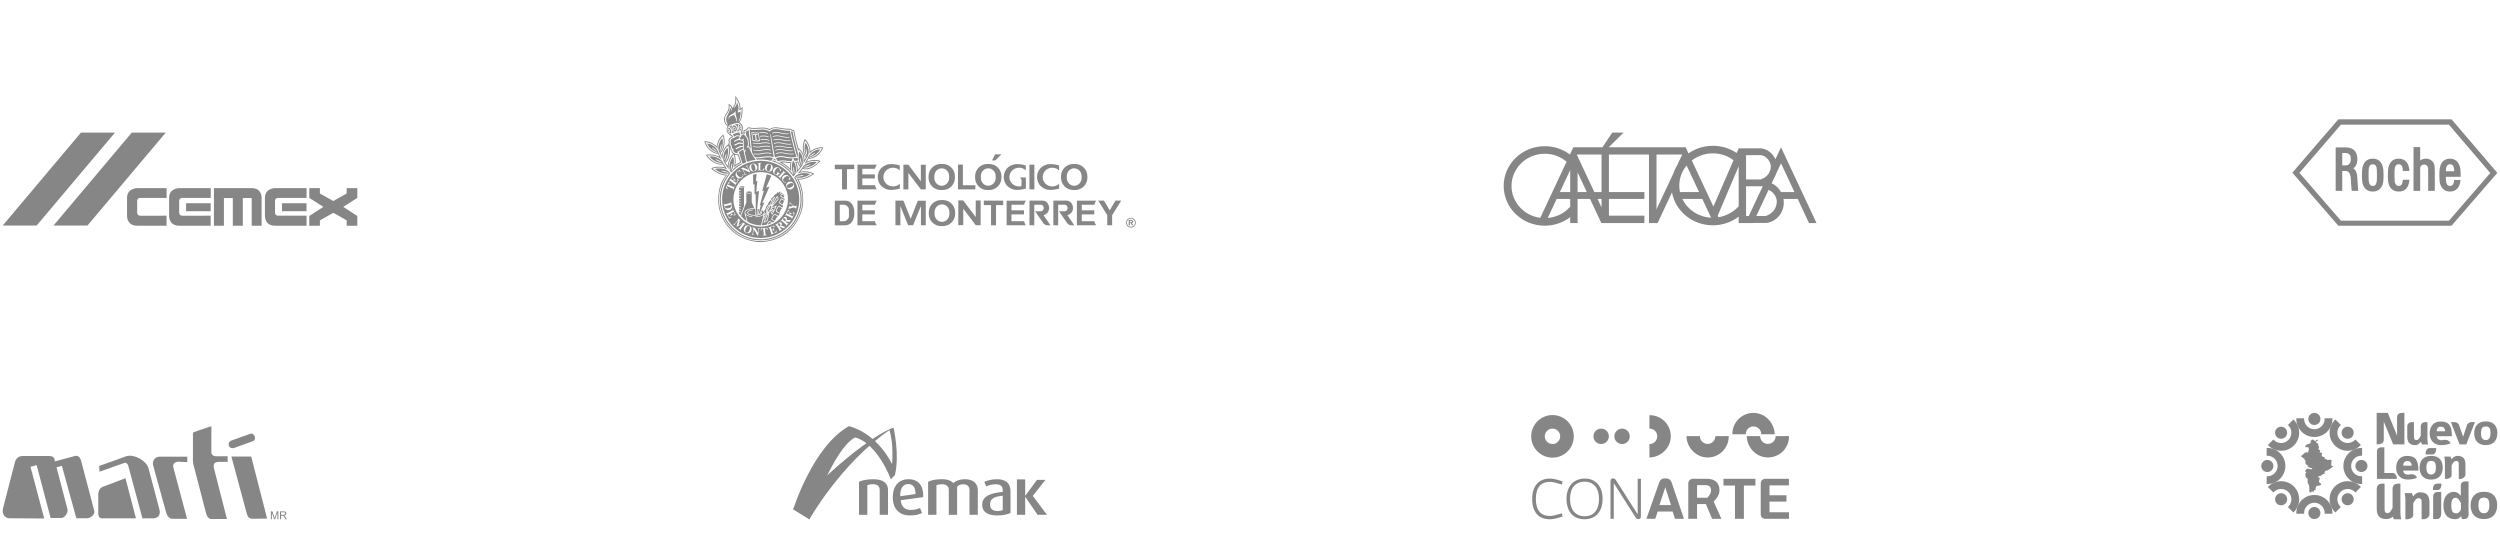 <?xml version="1.0" encoding="utf-8"?>
<!-- Generator: Adobe Illustrator 16.0.0, SVG Export Plug-In . SVG Version: 6.00 Build 0)  -->
<!DOCTYPE svg PUBLIC "-//W3C//DTD SVG 1.1//EN" "http://www.w3.org/Graphics/SVG/1.1/DTD/svg11.dtd">
<svg version="1.1" id="Layer_1" xmlns="http://www.w3.org/2000/svg" xmlns:xlink="http://www.w3.org/1999/xlink" x="0px" y="0px"
	 width="940px" height="205px" viewBox="0 0 940 205" enable-background="new 0 0 940 205" xml:space="preserve">
<g>
	<path fill="#868686" d="M914.062,60.219c-0.484-0.359-1.242-0.579-1.982-0.566c-0.799,0.01-1.564,0.267-2.098,0.69v-5.052h-2.5
		v16.476h2.5v-8.599c0-0.599,0.504-1.258,1.436-1.299c0.414-0.017,0.99,0.161,1.281,0.597c0.311,0.463,0.291,1.075,0.291,1.748
		l-0.002,7.553h2.498v-7.65C915.486,61.862,915.193,61.059,914.062,60.219"/>
	<path fill="#868686" d="M893.73,65.874c0,1.614-0.051,2.067-0.064,2.208c-0.084,0.894-0.467,1.842-1.508,1.842
		s-1.465-1.012-1.508-1.886c-0.002-0.005-0.064-0.55-0.064-2.164s0.062-2.286,0.064-2.292c0.012-0.909,0.482-1.819,1.508-1.819
		s1.496,0.91,1.508,1.811C893.666,63.588,893.73,64.26,893.73,65.874 M896.148,63.931c-0.355-3.521-2.354-4.276-3.996-4.276
		c-2.324,0-3.742,1.479-3.996,4.272c-0.02,0.223-0.059,0.634-0.07,1.947c-0.008,0.959,0.053,1.746,0.064,1.944
		c0.162,2.608,1.658,4.216,4.002,4.216c2.346,0,3.84-1.636,4.004-4.217c0.01-0.186,0.062-0.984,0.062-1.943
		C896.219,65.441,896.182,64.263,896.148,63.931z"/>
	<path fill="#868686" d="M919.658,64.393c0.02-0.546,0.02-0.66,0.029-0.819c0.072-0.986,0.512-1.803,1.523-1.811
		c1.199-0.01,1.48,1.166,1.521,1.816c0.025,0.342,0.049,0.57,0.047,0.813H919.658 M922.744,67.692c0,0,0.004,0.184-0.021,0.408
		c-0.068,0.581-0.301,1.823-1.518,1.823c-1.035,0-1.432-0.943-1.502-1.881c-0.016-0.267-0.062-0.562-0.061-1.576h5.572
		c0,0,0.01-0.828-0.006-1.328c-0.008-0.195-0.018-0.522-0.064-1.21c-0.076-1.055-0.471-2.21-1.074-2.956
		c-0.701-0.864-1.691-1.318-2.865-1.318c-2.25,0-3.658,1.463-3.936,4.273c-0.021,0.251-0.064,0.602-0.064,1.946
		c0,0.959,0.053,1.76,0.062,1.944c0.152,2.565,1.668,4.216,3.938,4.216c2.266,0,3.783-1.607,3.939-4.342H922.744L922.744,67.692z"/>
	<path fill="#868686" d="M880.182,46.884h40.619l15.531,18.17l-15.527,17.922h-40.623L864.59,64.993L880.182,46.884 M921.783,44.866
		h-42.582L861.922,64.93l17.281,19.937h42.578L939,64.996L921.783,44.866z"/>
	<path fill="#868686" d="M880.684,57.529h1.184c1.285,0,1.982,0.683,2.014,1.899c0.002,0.09,0.014,0.191,0.014,0.383
		c0,0.221-0.004,0.297-0.014,0.384c-0.07,0.723-0.389,1.986-1.895,1.986h-1.303V57.529 M886.604,70.747
		c0,0.002-0.256-4.045-0.256-4.045c-0.111-1.81-0.584-2.873-1.52-3.421c0.676-0.406,1.551-1.412,1.545-3.513
		c-0.014-3.198-2-4.32-4.338-4.346h-3.82v16.344h2.467l0.002-7.477h1.373c0.793,0,1.689,0.695,1.824,2.644l0.258,3.828
		c0.02,0.542,0.123,1.006,0.123,1.006h2.467C886.729,71.768,886.623,71.318,886.604,70.747z"/>
	<path fill="#868686" d="M903.449,67.578c-0.01,0.183-0.021,0.346-0.031,0.46c-0.07,0.914-0.393,1.886-1.51,1.886
		c-1.039,0-1.451-1.054-1.527-1.828c-0.045-0.47-0.033-0.834-0.045-2.222c-0.01-1.614,0.043-2.028,0.064-2.292
		c0.088-1.02,0.484-1.812,1.508-1.819c1.055-0.007,1.498,0.91,1.51,1.811c0,0.009,0.021,0.227,0.039,0.705h2.473
		c-0.008-0.164-0.016-0.303-0.021-0.384c-0.281-3.414-2.361-4.24-4.004-4.24c-2.324,0-3.742,1.479-3.996,4.272
		c-0.021,0.223-0.057,0.634-0.07,1.947c-0.008,0.959,0.055,1.746,0.066,1.944c0.16,2.608,1.656,4.208,4,4.216
		c2.43,0.008,3.77-1.474,4.004-4.217c0.008-0.101,0.021-0.169,0.014-0.239H903.449"/>
</g>
<g>
	<g>
		<path fill="#868686" d="M284.405,52.857c0.63,0.031,1.026-0.153,1.026-0.153l-0.451-2.609c0,0-0.402,0.05-0.896,0.033
			c-0.816-0.028-1.276-0.109-1.276-0.109l0.372,2.627C283.18,52.646,283.776,52.828,284.405,52.857z M283.04,50.346
			c0,0,0.547,0.089,0.957,0.08c0.35-0.008,0.8-0.008,0.8-0.008l0.086,0.445l-0.093-0.02c0,0,0.02-0.104-0.115-0.134
			c-0.136-0.03-0.415-0.007-0.415-0.007s0.174,1.328,0.187,1.412c0.007,0.049,0.009,0.146,0.043,0.188
			c0.047,0.06,0.276,0.233,0.276,0.233s-0.22,0.057-0.436,0.043c-0.258-0.015-0.455-0.013-0.455-0.013s0.157-0.208,0.191-0.264
			c0.033-0.057,0.017-0.151,0.007-0.208c-0.024-0.178-0.186-1.265-0.186-1.265s0.008-0.177-0.178-0.154c0,0-0.271-0.038-0.374-0.038
			c-0.105,0-0.155,0.245-0.155,0.245h-0.074L283.04,50.346z"/>
		<path fill="#868686" d="M300.523,56.915c0,0-0.327,1.112-0.239,2.597c0.103,1.686,0.874,2.9,0.874,2.9s-0.243-0.001-0.434-0.287
			c-0.179-0.271-0.426-0.747-0.596-1.45c-0.405,0.102-0.779,0.172-1.134,0.221c0.228,0.497,0.427,1.113,0.54,1.8
			c0.192,1.159-0.046,2.132-0.133,2.431c0.672-0.778,1.554-1.859,2.25-2.92l0.111-0.172c0.082-0.365,0.18-1.376,0.017-2.49
			C301.518,57.767,300.523,56.915,300.523,56.915z M299.955,63.931c0.068-1.278-0.258-2.133-0.473-2.778l0.398-0.076
			c0.165,0.476,0.382,1.121,0.935,1.721C300.434,63.299,300.207,63.618,299.955,63.931z M301.432,62.131
			c-0.502-0.772-0.565-1.832-0.618-2.417c-0.017-0.177,0.023-0.327,0.134-0.355C301.056,59.33,301.5,61.715,301.432,62.131z"/>
		<path fill="#868686" d="M299.958,59.541c-0.138-0.125-0.257-0.225-0.268-0.224c-0.543,0.126-1.047,0.194-1.521,0.223
			c0.138,0.179,0.405,0.519,0.659,1.004c0.389-0.044,0.789-0.118,1.224-0.232C300.009,60.079,299.978,59.816,299.958,59.541z"/>
		<path fill="#868686" d="M283.569,58.688c0.079,0.119,0.171,0.25,0.272,0.391c0.205,0.039,0.562,0.089,1.158,0.061
			c1.225-0.056,2.616-0.366,3.824-0.38c1.119-0.013,2.122,0.401,2.114,0.401c-0.19-1.162-1.279-8.058-1.317-8.286
			c-0.056-0.342,0.097-0.72,0.227-0.034c0.165,0.863,1.535,8.353,1.535,8.353c0.489-0.257,1.51-0.542,2.523-0.507
			c1.458,0.051,2.826,0.821,5.526,0.32c-1.246-4.084-2.458-9.861-2.458-9.861c-2.491,0.173-3.062-0.534-5.432-0.588
			c-1.521-0.035-2.077,0.936-2.074,0.934c0-0.001-1.268-0.902-2.947-0.775c-3.386,0.256-4.043,0.152-4.684-0.012
			c0.351,2.517,0.833,7.405,0.944,8.553C282.991,57.73,283.256,58.209,283.569,58.688z M298.341,57.994
			c-0.249,0.046-0.735,0.095-1.263,0.061c-1.607-0.105-2.284-0.447-3.348-0.477c-0.959-0.025-1.66,0.23-1.833,0.295
			c-0.187,0.069-0.279-0.199-0.061-0.268c0.173-0.056,0.865-0.347,1.92-0.304c1.046,0.043,1.953,0.397,3.502,0.511
			c0.477,0.034,0.872-0.043,1.073-0.069C298.546,57.716,298.621,57.942,298.341,57.994z M298.031,56.761
			c-0.243,0.046-0.728,0.095-1.249,0.061c-1.591-0.105-2.26-0.446-3.312-0.476c-0.95-0.026-1.645,0.229-1.816,0.295
			c-0.184,0.068-0.275-0.2-0.06-0.269c0.172-0.056,0.856-0.347,1.901-0.303c1.034,0.043,1.932,0.397,3.467,0.51
			c0.47,0.035,0.862-0.043,1.062-0.069C298.234,56.482,298.307,56.709,298.031,56.761z M297.708,55.527
			c-0.241,0.047-0.718,0.096-1.23,0.061c-1.568-0.104-2.228-0.447-3.265-0.476c-0.938-0.026-1.619,0.229-1.788,0.294
			c-0.182,0.07-0.272-0.199-0.059-0.269c0.17-0.055,0.843-0.346,1.871-0.302c1.02,0.043,1.905,0.397,3.416,0.51
			c0.464,0.034,0.851-0.043,1.046-0.068C297.907,55.25,297.981,55.476,297.708,55.527z M297.408,54.309
			c-0.241,0.042-0.714,0.083-1.225,0.039c-1.557-0.132-2.208-0.485-3.238-0.532c-0.931-0.042-1.615,0.201-1.784,0.264
			c-0.182,0.066-0.267-0.204-0.054-0.271c0.169-0.052,0.845-0.331,1.868-0.27c1.013,0.061,1.887,0.431,3.387,0.569
			c0.461,0.043,0.848-0.028,1.043-0.051C297.611,54.034,297.68,54.262,297.408,54.309z M297.095,52.757
			c0.205-0.024,0.272,0.203,0.005,0.251c-0.239,0.042-0.708,0.083-1.215,0.039c-1.54-0.132-2.184-0.485-3.204-0.531
			c-0.921-0.042-1.597,0.201-1.765,0.263c-0.18,0.067-0.265-0.203-0.054-0.269c0.169-0.053,0.837-0.332,1.85-0.271
			c1.002,0.06,1.866,0.43,3.353,0.569C296.521,52.851,296.902,52.78,297.095,52.757z M296.758,51.708
			c-0.234,0.042-0.696,0.083-1.193,0.04c-1.519-0.133-2.152-0.486-3.158-0.532c-0.907-0.043-1.573,0.201-1.738,0.264
			c-0.177,0.066-0.26-0.204-0.053-0.27c0.165-0.053,0.824-0.332,1.82-0.271c0.988,0.06,1.84,0.43,3.304,0.568
			c0.449,0.043,0.825-0.028,1.017-0.051C296.957,51.434,297.024,51.66,296.758,51.708z M290.397,49.912
			c0.162-0.052,0.81-0.331,1.792-0.271c0.973,0.06,1.812,0.429,3.254,0.566c0.441,0.042,0.812-0.028,1-0.052
			c0.198-0.024,0.264,0.204,0.003,0.251c-0.231,0.042-0.686,0.083-1.177,0.041c-1.495-0.132-2.119-0.484-3.108-0.53
			c-0.894-0.042-1.551,0.202-1.714,0.264C290.272,50.249,290.191,49.979,290.397,49.912z M289.954,57.911
			c-0.172-0.064-0.786-0.309-1.839-0.25s-2.229,0.434-2.923,0.438c-0.632,0.004-1.416-0.08-1.661-0.126
			c-0.276-0.052-0.202-0.278,0.008-0.251c0.2,0.026,0.888,0.106,1.444,0.108c0.753,0.004,2.146-0.402,3.122-0.454
			c1.091-0.058,1.671,0.213,1.843,0.268C290.165,57.713,290.139,57.981,289.954,57.911z M289.722,56.572
			c-0.174-0.043-0.708-0.257-1.734-0.199c-1.024,0.06-2.165,0.399-2.906,0.386c-0.792-0.014-1.513-0.134-1.715-0.195
			c-0.263-0.078-0.188-0.314,0.008-0.25c0.212,0.069,0.83,0.164,1.503,0.178c0.735,0.015,2.142-0.359,3.094-0.411
			c1.062-0.059,1.588,0.178,1.76,0.219S289.895,56.615,289.722,56.572z M289.505,55.062c0.17,0.043,0.158,0.318-0.014,0.272
			s-0.699-0.269-1.721-0.227c-1.021,0.041-2.161,0.36-2.898,0.336c-0.788-0.027-1.419-0.18-1.619-0.243
			c-0.262-0.083-0.183-0.318,0.013-0.251c0.208,0.073,0.74,0.198,1.408,0.223c0.73,0.027,2.137-0.323,3.086-0.359
			C288.816,54.772,289.334,55.019,289.505,55.062z M289.33,54.066c-0.168-0.045-0.729-0.28-1.72-0.239
			c-0.992,0.042-2.1,0.361-2.816,0.336c-0.764-0.026-1.476-0.179-1.671-0.243c-0.253-0.083-0.177-0.318,0.013-0.251
			c0.202,0.072,0.817,0.198,1.468,0.223c0.709,0.028,2.074-0.323,2.994-0.358c1.027-0.04,1.579,0.218,1.744,0.261
			S289.497,54.113,289.33,54.066z M289.133,52.895c-0.172-0.057-0.691-0.315-1.732-0.344c-0.537-0.014-0.79,0.057-1.266,0.12
			c0,0-0.177,0.034-0.198-0.117c-0.021-0.152,0.146-0.171,0.146-0.171c0.535-0.068,0.836-0.141,1.328-0.125
			c1.078,0.031,1.587,0.312,1.757,0.366C289.336,52.678,289.305,52.952,289.133,52.895z M288.931,51.621
			c-0.165-0.058-0.659-0.315-1.651-0.344c-0.508-0.014-0.871,0.043-1.376,0.091c0,0-0.168,0.026-0.187-0.123
			c-0.02-0.155,0.134-0.166,0.134-0.166c0.562-0.052,0.97-0.11,1.438-0.096c1.026,0.031,1.511,0.312,1.673,0.366
			C289.125,51.404,289.094,51.679,288.931,51.621z M285.62,49.77c0.552-0.048,0.948-0.104,1.43-0.082
			c0.985,0.046,1.443,0.331,1.598,0.388c0.155,0.057,0.12,0.331-0.036,0.271c-0.155-0.06-0.625-0.324-1.575-0.365
			c-0.527-0.022-0.869,0.033-1.364,0.074c0,0-0.151,0.011-0.171-0.11C285.474,49.777,285.62,49.77,285.62,49.77z M284.073,49.834
			c0.611,0.001,1.104-0.042,1.104-0.042l0.571,3.211c0,0-0.505,0.227-1.28,0.189c-0.773-0.037-1.504-0.241-1.504-0.241l-0.465-3.258
			C282.499,49.693,283.071,49.831,284.073,49.834z"/>
		<path fill="#868686" d="M292.97,60.9c1.752,0.868,3.32,2.053,4.627,3.48c-0.106-0.43-0.185-1.001-0.192-1.755
			c-0.004-0.602,0.066-1.166,0.164-1.646C295.82,60.949,294.631,60.456,292.97,60.9z M297.112,63.426
			c-0.838-0.906-1.991-1.658-3.049-2.334c0.751-0.108,1.843,0.231,3.113,0.199c-0.069,0.351-0.11,0.744-0.106,1.183
			C297.074,63.023,297.034,63.111,297.112,63.426z"/>
		<path fill="#868686" d="M308.553,60.522c-1.563-0.625-3.32-0.478-5.136,0.189l0.534-1.037c1.911,0.162,4.332-1.234,5.629-4.256
			c-1.638-0.201-3.658,0.414-4.852,1.467c-0.058-1.191-0.643-3.432-2.153-4.651c-0.521,0.902-1.542,4.839,0.451,7.001l-0.532,0.914
			c-0.024-1.227-0.544-3.28-2.292-4.478c-0.809-2.495-1.144-4.496-1.604-6.702c-0.317-0.029-1.005-0.238-1.323-0.556
			c-3.81,0.197-5.492-1.432-7.951,0.127c-2.407-1.307-5.209,0.186-7.951-0.717c-0.513,0.597-0.821,0.926-1.841,1.262
			c0.023,0.312,0.081,0.764,0.081,0.764c-0.277-0.068-0.59,0.07-0.59,0.07c0.197-0.289,0.081-0.486,0.174-0.974
			c0.136-0.716,0.323-1.261-0.301-2.14c-0.197-0.315-0.656-0.574-0.9-0.839c1.494-1.713,0.972-4.36,1.326-5.762
			c-0.494,0.387-0.917,0.68-0.917,0.68s0.237-2.275-1.945-4.848c0.021,0.821,0.09,1.312,0.007,2.156
			c-0.236,1.73-1.103,2.429-1.103,2.429s-0.279-1.216-1.428-1.512c0.104,0.725,0.07,1.454-0.014,1.822
			c-0.567,1.724-1.035,1.558-1.663,3.361c-0.254,1.262,0.576,2.817,1.283,3.109c-0.526,1.233-0.537,2.287,0.695,3.212
			c0.14,0.096,0.225,0.141,0.281,0.225c0.104,0.157,0.135,0.275,0.58,0.337c0.009,0.079,0.057,0.089,0.075,0.203
			c-0.589,0.176-1.386,1.096-1.262,1.478c0.312,0.956-0.03,0.894-0.006,1.328c-1.934,1.255-2.364,3.518-2.486,4.359
			c-0.215-0.48-0.291-0.648-0.449-1.131c1.142-0.636,2.135-4.362,0.994-6.844c-1.647,1.279-2.297,3.03-2.479,4.447
			c-0.491-0.426-2.084-1.954-4.665-1.93c0.779,3.457,4.403,5.083,5.139,4.682c0.169,0.467,0.372,0.857,0.484,1.162
			c-0.646-0.433-3.119-1.246-5.003-0.675c1.137,2.365,5.191,4.369,6.336,3.448l0.766,1.251c-1.31-0.448-4.077-0.363-5.09,0.305
			c0.282,0.787,2.727,2.003,2.727,2.003c1.604,0.742,2.733,0.729,2.733,0.729c-4.001,4.623-2.656,11.826-2.656,11.826
			c2.343,11.426,12.756,13.38,15.919,13.208c13.826-0.758,15.658-13.412,15.658-13.412c0.801-6.434-1.615-10.086-1.615-10.086
			c2.828,0.212,5.93-2.149,5.93-2.149c-1.614-1.091-3.911-1.098-5.212-0.828l0.872-1.13
			C301.857,63.503,304.418,64.864,308.553,60.522z M276.792,36.839c0.413,1.126,1.688,2.584,1.144,4.639
			c0,0,0.489,0.051,1.028-0.679c0,0-0.168,0.53-0.19,1.722c-0.014,0.746-0.163,2.529-1.208,3.396c0,0,1.045-1.907,0.893-4.061
			c0,0-0.6,0.547-1.122,0.364c0,0,0.893-1.706-0.24-3.743c0,0-0.032,1.427-1.328,2.222
			C276.095,40.235,277.053,39.158,276.792,36.839z M276.616,41.712c0,0-0.114,1.074,0.114,1.783c0.227,0.71,0.595,1.558,0.012,2.475
			c0,0,0.179-1.041-0.114-1.542c-0.291-0.502-0.43-0.606-0.494-1.35c0,0-0.362,0.302-0.95,0.449c-1.103,0.278-1.242,1.37-1.242,1.37
			s-0.253-1.247,1.015-1.818C275.788,42.705,276.108,42.422,276.616,41.712z M272.579,44.329c0.203-0.917,1.083-1.794,1.478-2.783
			c0.375-0.935,0.254-1.887,0.254-1.887c0.926,0.502,0.876,2.32,0.876,2.32s-0.381-1.283-0.66-1.318
			c-0.393,2.138-1.212,2.543-1.407,3.721c-0.215,1.299,0.241,1.967,0.66,2.737C272.333,46.409,272.579,44.329,272.579,44.329z
			 M301.792,64.777c2.115-0.161,3.75,0.609,3.75,0.609s-1.303,0.987-3.098,1.536c-1.452,0.444-2.4,0.277-2.875,0.133
			c1.366,2.328,2.14,5.021,2.14,7.917c0,8.669-7.028,15.695-15.697,15.695s-15.696-7.026-15.696-15.695
			c0-3.505,1.149-6.74,3.092-9.353c-0.516,0.066-1.356,0.052-2.543-0.428c-1.742-0.703-2.952-1.8-2.952-1.8s1.694-0.625,3.785-0.281
			c0.919,0.151,1.519,0.459,1.846,0.685c-0.586-0.826-1.3-1.902-1.862-2.965c0.021,0.06-0.008-0.001-0.06-0.111
			c-0.189-0.25-0.912-1.017-2.105-1.498c-1.552-0.628-2.719-0.389-2.719-0.389s0.522,0.884,1.815,1.618
			c1.723,0.977,3.071,0.938,3.071,0.938s-0.146,0.2-0.502,0.229c-0.795,0.018-1.747-0.241-2.871-0.935
			c-1.519-0.937-2.374-2.214-2.374-2.214s1.619-0.296,3.516,0.38c1.079,0.386,1.637,0.938,1.812,1.137
			c-0.413-0.893-0.783-1.849-1.259-2.97c-0.25-0.591-0.726-1.436-1.677-2.119c-1.291-0.928-2.434-0.94-2.434-0.94
			s0.311,0.912,1.317,1.903c1.144,1.125,2.647,1.52,2.647,1.52s-0.156,0.155-0.458,0.078c-0.559-0.098-1.467-0.454-2.492-1.428
			c-1.229-1.168-1.664-2.594-1.664-2.594s1.659,0.06,3.227,1.158c0.973,0.684,1.31,1.385,1.31,1.384c0.001,0-0.104-0.839,0.242-1.98
			c0.556-1.831,1.811-2.871,1.811-2.871s0.457,1.432,0.236,3.112c-0.198,1.525-0.801,2.405-1.053,2.7
			c-0.187,0.193-0.311,0.129-0.311,0.129s0.864-1.185,1.044-2.779c0.159-1.403-0.148-2.305-0.148-2.305s-0.861,0.733-1.299,2.262
			c-0.329,1.149-0.251,1.973-0.038,2.546c0.547,1.23,0.967,2.151,1.423,3.053c-0.015-0.352-0.02-1.195,0.202-2.153
			c0.442-1.896,1.972-3.017,1.972-3.017s0.395,1.517,0.136,3.282c-0.203,1.395-0.701,2.225-1.003,2.605
			c-0.214,0.269-0.457,0.249-0.457,0.249s0.873-1.143,1.122-2.813c0.22-1.471-0.072-2.43-0.072-2.43s-1.005,0.584-1.42,2.33
			c-0.261,1.097-0.251,2.111-0.2,2.483l0.097,0.182c0.6,1.116,1.386,2.271,1.985,3.104c-0.06-0.306-0.212-1.294,0.08-2.433
			c0.502-1.951,1.763-3.148,1.763-3.148s0.534,1.488,0.364,3.265c-0.062,0.649-0.169,1.161-0.291,1.562
			c0.848-0.708,1.772-1.327,2.757-1.846c-0.34-1.045-0.881-2.708-0.975-2.99c-0.652-0.052-0.992-0.063-1.642-0.412
			c-0.452-0.269-0.743-0.514-0.757-0.774c-0.017-0.479-0.043-0.522-0.215-0.626c-0.288-0.2-0.458-0.435-0.389-0.927
			c0.091-0.321-0.028-0.351-0.418-0.815c-0.27-0.396,0.153-0.919,0.091-1.161c-0.134-0.258-0.224-0.456-0.131-0.687
			c0.045-0.253,0.489-0.781,0.905-0.935c0.171-0.065,0.307-0.086,0.435-0.132l-0.29-0.771c-0.294-0.008-0.488-0.068-0.521-0.184
			c-0.016-0.054,0-0.108,0.049-0.174c-0.423-0.036-0.747-0.344-0.979-0.729c-0.301-0.241-0.383-0.632-0.315-0.889
			c-0.071-0.501,0-0.978,0.339-1.133l-0.049-0.104c-0.078-0.273,0.824-0.783,1.926-1.099c1.099-0.315,2.112-0.4,2.189-0.126
			l0.054,0.188c0.206-0.026,0.563,0.255,0.745,0.802c0.167,0.151,0.256,0.614,0.162,0.932c-0.017,0.366-0.089,0.738-0.349,1.048
			c0.442,0.105,0.121,0.412-0.118,0.571l0.147,0.739l0.065-0.125c0.211-0.428,1.146-0.459,1.325-0.183l0.079,0.097
			c-0.055-0.357-0.188-1.142-0.188-1.142s0.554-0.216,0.843-0.408c0.362-0.242,0.516-0.453,0.724-0.712
			c0.64,0.173,1.385,0.404,5.008,0.117c1.748-0.139,2.89,0.674,2.889,0.674c0.001,0.002,0.734-0.85,2.216-0.821
			c1.913,0.036,3.199,0.752,5.586,0.571c0.382,0.449,1.168,0.476,1.168,0.476s0.543,2.976,1.167,5.285
			c0.207,0.761,0.448,1.585,0.682,2.367c0.1-0.438,0.191-0.693,0.191-0.693s1.426,1.25,1.702,3.179
			c0.138,0.973,0.06,1.813,0.013,2.162c0.533-0.858,1.032-1.739,1.685-2.917c0.263-0.553,0.413-1.366,0.185-2.539
			c-0.305-1.561-1.098-2.366-1.098-2.366s-0.386,0.87-0.35,2.282c0.04,1.604,0.799,2.86,0.799,2.86s-0.131,0.053-0.299-0.156
			c-0.224-0.315-0.747-1.244-0.813-2.781c-0.072-1.693,0.508-3.079,0.508-3.079s1.159,1.145,1.553,3.017
			c0.246,1.168,0.068,1.995,0.069,1.995c0,0,0.396-0.669,1.425-1.265c1.656-0.959,3.315-0.873,3.315-0.873s-0.559,1.383-1.886,2.439
			c-1.105,0.881-2.041,1.156-2.604,1.204c-0.309,0.052-0.451-0.117-0.451-0.117s1.533-0.262,2.77-1.284
			c1.09-0.899,1.479-1.779,1.479-1.779s-1.139-0.088-2.505,0.724c-1.009,0.599-1.556,1.397-1.857,1.966
			c-0.57,1.074-1.021,1.995-1.511,2.848c0.19-0.181,0.795-0.685,1.902-0.974c1.95-0.508,3.536-0.073,3.536-0.073
			s-0.963,1.199-2.558,2c-1.181,0.593-2.15,0.767-2.943,0.68c-0.351-0.06-0.478-0.272-0.478-0.272s1.34,0.157,3.14-0.666
			c1.354-0.618,1.95-1.452,1.95-1.452s-1.142-0.341-2.742,0.148c-1.23,0.376-2.018,1.076-2.229,1.31
			c-0.06,0.104-0.094,0.162-0.067,0.105c-0.653,1.009-1.459,2.02-2.114,2.792C300.243,65.102,300.867,64.848,301.792,64.777z
			 M271.577,61.038c-0.921-0.031-1.825-0.589-2.335-0.879c-0.152-0.088-0.253-0.209-0.215-0.313
			C269.068,59.74,271.276,60.745,271.577,61.038z M269.822,57.047c-0.845-0.226-1.563-0.935-1.972-1.313
			c-0.124-0.113-0.191-0.246-0.131-0.336C267.777,55.309,269.607,56.711,269.822,57.047z M270.58,56.779
			c-0.044-0.396,0.495-2.639,0.599-2.605c0.101,0.032,0.133,0.178,0.108,0.344C271.207,55.069,271.094,56.072,270.58,56.779z
			 M274.335,55.081c0,0,0.148,0.124,0.142,0.602c0.033,0.137-0.026,0.338,0.253,0.576c0.43,0.368,0.253,0.815,0.451,1.122
			c0.097,0.125,0.318,0.335,0.516,0.449c-0.471,0.256-1.889,2.113-2.087,4.571c0,0-0.635-0.991-0.843-1.288
			C273.524,61.047,274.931,58.457,274.335,55.081z M272.291,60.507c-0.031-0.42,0.618-2.757,0.723-2.72
			c0.106,0.038,0.134,0.192,0.103,0.366C273.012,58.73,272.857,59.781,272.291,60.507z M276.265,58.133
			c0.453,0.204,0.909,0.265,1.21,0.265l0.817,2.521c0,0-1.143,0.589-1.789,1.142C276.733,60.702,276.637,59.203,276.265,58.133z
			 M303.46,58.566c-0.45-0.749-0.476-1.758-0.508-2.314c-0.01-0.168,0.036-0.31,0.14-0.333
			C303.197,55.896,303.538,58.175,303.46,58.566z M304.192,58.899c0.243-0.316,2.188-1.554,2.239-1.46
			c0.05,0.094-0.026,0.221-0.16,0.323C305.83,58.104,305.053,58.748,304.192,58.899z M302.097,62.723
			c0.326-0.267,2.612-1.075,2.642-0.966c0.03,0.107-0.079,0.219-0.24,0.293C303.965,62.295,303.016,62.771,302.097,62.723z"/>
		<path fill="#868686" d="M298.578,66.765c1.544,2.36,2.44,5.175,2.44,8.208c0,8.288-6.719,15.005-15.006,15.005
			s-15.005-6.717-15.005-15.005c0-3.723,1.354-7.13,3.601-9.752c-0.08-0.1-0.281-0.354-0.552-0.717
			c-0.36-0.292-1.167-0.834-2.296-1.053c-1.729-0.337-2.931,0.104-2.931,0.104s0.782,0.787,2.245,1.347
			c1.544,0.591,2.564,0.384,3.222,0.263c0,0.008-0.077,0.259-0.328,0.328l-0.128,0.036c-2.025,2.608-3.233,5.885-3.233,9.443
			c0,8.508,6.897,15.405,15.405,15.405s15.405-6.897,15.405-15.405c0-2.969-0.856-5.766-2.312-8.116
			c-0.113-0.111-0.151-0.261-0.15-0.267c0.644,0.178,1.714,0.479,3.304,0.025c1.505-0.429,2.353-1.146,2.353-1.146
			s-1.157-0.544-2.91-0.359c-1.141,0.12-1.993,0.589-2.379,0.849C298.973,66.353,298.644,66.695,298.578,66.765z M271.506,64.422
			c-0.176-0.061-0.303-0.165-0.283-0.281c0.02-0.117,2.502,0.479,2.872,0.721C273.137,65.015,272.092,64.62,271.506,64.422z
			 M302.179,65.844c0.008,0.118-0.128,0.212-0.308,0.256c-0.601,0.146-1.679,0.447-2.617,0.212
			C299.644,66.102,302.169,65.726,302.179,65.844z"/>
		<path fill="#868686" d="M281.66,84.998c-0.286-0.124-0.559-0.038-0.814,0.258c-0.135,0.158-0.265,0.382-0.392,0.672
			c-0.129,0.298-0.203,0.548-0.227,0.755c-0.04,0.383,0.081,0.638,0.369,0.763c0.284,0.123,0.553,0.039,0.806-0.252
			c0.138-0.159,0.27-0.386,0.397-0.679c0.176-0.405,0.247-0.735,0.216-0.995C281.984,85.262,281.866,85.089,281.66,84.998z"/>
		<path fill="#868686" d="M293.042,83.977c-0.15-0.088-0.312-0.077-0.482,0.035c-0.091,0.062-0.145,0.113-0.157,0.156
			c-0.015,0.04-0.003,0.088,0.032,0.141l0.582,0.88c0.224-0.153,0.364-0.292,0.422-0.416c0.057-0.125,0.014-0.297-0.131-0.516
			C293.218,84.123,293.129,84.03,293.042,83.977z"/>
		<path fill="#868686" d="M288.766,64.362c0.301,0.077,0.553-0.048,0.757-0.375c0.109-0.178,0.206-0.422,0.286-0.733
			c0.11-0.426,0.129-0.766,0.058-1.016c-0.07-0.248-0.215-0.402-0.433-0.459c-0.303-0.078-0.559,0.05-0.764,0.383
			c-0.108,0.176-0.203,0.418-0.281,0.726c-0.081,0.312-0.116,0.571-0.105,0.779C288.303,64.052,288.463,64.284,288.766,64.362z"/>
		<path fill="#868686" d="M296.107,69.507c-0.283,0.262-0.357,0.535-0.223,0.816c0.134,0.28,0.392,0.395,0.773,0.341
			c0.208-0.03,0.456-0.115,0.745-0.254c0.398-0.189,0.671-0.393,0.815-0.607c0.146-0.215,0.171-0.424,0.072-0.626
			c-0.134-0.284-0.395-0.396-0.782-0.341c-0.205,0.03-0.45,0.113-0.735,0.251C296.481,69.226,296.259,69.365,296.107,69.507z"/>
		<path fill="#868686" d="M282.787,63.891c0.19,0.335,0.44,0.469,0.746,0.4c0.303-0.066,0.471-0.294,0.505-0.678
			c0.017-0.209-0.009-0.47-0.079-0.783c-0.096-0.431-0.231-0.74-0.408-0.931s-0.375-0.261-0.595-0.212
			c-0.306,0.067-0.475,0.296-0.507,0.686c-0.017,0.208,0.01,0.466,0.077,0.774C282.596,63.463,282.682,63.71,282.787,63.891z"/>
		<path fill="#868686" d="M294.895,82.076c-0.171-0.044-0.321,0.013-0.452,0.166c-0.073,0.085-0.11,0.149-0.11,0.194
			c-0.002,0.043,0.021,0.085,0.069,0.127l0.803,0.684c0.173-0.209,0.27-0.379,0.291-0.514c0.021-0.138-0.069-0.29-0.268-0.46
			C295.106,82.169,294.995,82.103,294.895,82.076z"/>
		<path fill="#868686" d="M271.501,74.973c0,8.015,6.496,14.511,14.511,14.511c8.016,0,14.512-6.496,14.512-14.511
			s-6.496-14.512-14.512-14.512C277.998,60.461,271.501,66.958,271.501,74.973z M273.892,68.479l0.769,0.329l-0.048,0.11
			c-0.289-0.084-0.52-0.062-0.689,0.066c-0.094,0.073-0.186,0.202-0.272,0.388l2,0.872c0.14,0.06,0.244,0.076,0.311,0.047
			c0.067-0.029,0.134-0.121,0.2-0.275l0.099,0.042l-0.59,1.354l-0.096-0.043c0.064-0.147,0.084-0.257,0.059-0.324
			c-0.025-0.069-0.107-0.135-0.246-0.195l-2-0.87c-0.075,0.188-0.108,0.342-0.1,0.465c0.021,0.226,0.161,0.408,0.422,0.549
			l-0.047,0.11l-0.767-0.337L273.892,68.479z M272.442,77.847l-0.307-1.273l0.104-0.024c0.03,0.1,0.062,0.169,0.095,0.208
			c0.06,0.069,0.143,0.091,0.25,0.064l1.988-0.477c0.104-0.024,0.168-0.08,0.189-0.164c0.014-0.049,0.012-0.127-0.005-0.236
			l0.103-0.024l0.296,1.232c0.119,0.497,0.079,0.908-0.124,1.232c-0.184,0.295-0.48,0.492-0.887,0.589
			c-0.364,0.088-0.702,0.043-1.013-0.135C272.782,78.638,272.552,78.308,272.442,77.847z M274.185,82.134l-1.156-2.129l0.092-0.049
			c0.062,0.101,0.116,0.168,0.165,0.197c0.074,0.047,0.163,0.043,0.268-0.014l1.762-0.956c0.107-0.059,0.159-0.133,0.158-0.223
			c0.001-0.052-0.024-0.134-0.075-0.242l0.092-0.05l1.141,2.1l-0.735,0.397l-0.048-0.089c0.21-0.174,0.327-0.34,0.354-0.498
			c0.025-0.157-0.04-0.383-0.198-0.676c-0.062-0.111-0.112-0.176-0.152-0.193c-0.039-0.017-0.092-0.008-0.161,0.029l-0.842,0.459
			c0.109,0.209,0.224,0.328,0.341,0.36c0.117,0.03,0.29,0.011,0.519-0.063l0.05,0.093l-1.231,0.667l-0.05-0.092
			c0.193-0.138,0.31-0.271,0.351-0.397c0.043-0.125,0.007-0.292-0.105-0.5l-0.882,0.479c-0.078,0.042-0.119,0.091-0.127,0.145
			c-0.006,0.056,0.025,0.145,0.092,0.268c0.127,0.232,0.274,0.398,0.444,0.497c0.171,0.098,0.41,0.137,0.72,0.115l0.055,0.102
			L274.185,82.134z M278.619,86.549l-1.078-0.857l0.065-0.082c0.098,0.074,0.184,0.116,0.256,0.125
			c0.071,0.01,0.146-0.035,0.225-0.133l1.26-1.586l-0.022-0.018l-2.312,1.273l-0.088-0.07l0.685-2.507l-0.015-0.011l-1.167,1.469
			c-0.086,0.107-0.129,0.201-0.129,0.284c0.001,0.08,0.067,0.179,0.201,0.293l-0.065,0.083l-0.759-0.604l0.065-0.082
			c0.124,0.098,0.222,0.14,0.292,0.126c0.072-0.013,0.142-0.062,0.211-0.148l1.223-1.539c0.07-0.089,0.096-0.163,0.075-0.225
			c-0.019-0.062-0.08-0.141-0.181-0.234l0.066-0.083l0.816,0.65l-0.557,2.009l0.028,0.021l1.829-0.995l0.816,0.65l-0.065,0.082
			c-0.117-0.08-0.208-0.118-0.273-0.116c-0.066,0-0.148,0.062-0.248,0.187l-1.14,1.434c-0.096,0.12-0.138,0.214-0.127,0.282
			c0.011,0.069,0.069,0.15,0.176,0.241L278.619,86.549z M281.657,87.617c-0.362,0.136-0.734,0.122-1.117-0.044
			c-0.405-0.176-0.678-0.456-0.816-0.84c-0.127-0.356-0.111-0.717,0.045-1.078c0.173-0.399,0.44-0.671,0.801-0.819
			c0.366-0.149,0.747-0.139,1.146,0.035c0.385,0.167,0.649,0.43,0.795,0.786c0.15,0.367,0.139,0.751-0.034,1.15
			C282.301,87.208,282.029,87.478,281.657,87.617z M285.726,85.974c-0.131,0.005-0.221,0.022-0.271,0.053
			c-0.048,0.029-0.079,0.108-0.096,0.233l-0.318,2.42l-0.115-0.016l-1.518-2.436l-0.028-0.003l-0.212,1.613
			c-0.017,0.126-0.012,0.218,0.017,0.273c0.043,0.092,0.15,0.151,0.318,0.182l-0.013,0.104l-0.932-0.123l0.015-0.104
			c0.153,0.016,0.255,0,0.306-0.048c0.052-0.049,0.084-0.126,0.098-0.231l0.257-1.945c-0.107-0.158-0.174-0.251-0.2-0.278
			c-0.026-0.03-0.064-0.05-0.113-0.063l0.013-0.104l0.87,0.114l1.184,1.917l0.021,0.004l0.16-1.223
			c0.02-0.139,0.006-0.241-0.037-0.307c-0.043-0.067-0.14-0.117-0.29-0.149l0.014-0.104l0.884,0.115L285.726,85.974z
			 M275.766,74.973c0-5.659,4.588-10.248,10.246-10.248c5.659,0,10.247,4.589,10.247,10.248s-4.588,10.248-10.247,10.248
			C280.354,85.221,275.766,80.632,275.766,74.973z M288.487,86.473c-0.066-0.294-0.198-0.483-0.392-0.57
			c-0.109-0.048-0.268-0.064-0.473-0.051l0.208,2.171c0.016,0.152,0.051,0.251,0.108,0.295c0.059,0.045,0.172,0.059,0.34,0.043
			l0.01,0.104l-1.471,0.143l-0.009-0.104c0.159-0.016,0.265-0.052,0.312-0.106c0.049-0.056,0.065-0.159,0.051-0.311l-0.209-2.17
			c-0.2,0.024-0.353,0.07-0.453,0.139c-0.188,0.127-0.279,0.338-0.277,0.635l-0.119,0.011l-0.076-0.832l2.485-0.239l0.083,0.832
			L288.487,86.473z M289.749,88.221l-0.035-0.099c0.11-0.043,0.185-0.086,0.223-0.13c0.057-0.066,0.066-0.155,0.027-0.268
			l-0.67-1.89c-0.04-0.114-0.104-0.179-0.193-0.19c-0.053-0.009-0.136,0.003-0.252,0.036l-0.034-0.099l2.251-0.797l0.279,0.787
			l-0.096,0.033c-0.14-0.233-0.285-0.376-0.437-0.427c-0.151-0.05-0.385-0.021-0.698,0.092c-0.119,0.042-0.192,0.081-0.216,0.118
			c-0.023,0.036-0.021,0.091,0.005,0.165l0.319,0.903c0.225-0.076,0.36-0.17,0.409-0.28c0.049-0.112,0.057-0.285,0.021-0.521
			l0.098-0.036l0.468,1.32l-0.099,0.035c-0.106-0.212-0.219-0.349-0.338-0.409c-0.117-0.061-0.289-0.053-0.511,0.026l0.335,0.946
			c0.03,0.083,0.071,0.132,0.123,0.148c0.054,0.013,0.147-0.003,0.279-0.051c0.249-0.088,0.435-0.208,0.559-0.36
			s0.199-0.383,0.228-0.692l0.109-0.039l0.129,0.869L289.749,88.221z M294.612,85.845l-1.431-0.605l-0.092,0.06l0.448,0.677
			c0.08,0.122,0.155,0.191,0.225,0.207c0.067,0.014,0.164-0.016,0.288-0.092l0.059,0.087l-1.168,0.773l-0.059-0.087
			c0.114-0.084,0.179-0.159,0.196-0.226s-0.016-0.164-0.102-0.292l-1.01-1.527c-0.088-0.134-0.172-0.204-0.25-0.211
			c-0.051-0.005-0.139,0.027-0.264,0.094l-0.06-0.086l1.112-0.736c0.232-0.152,0.434-0.252,0.609-0.298
			c0.341-0.085,0.597-0.002,0.764,0.253c0.124,0.188,0.152,0.382,0.086,0.581c-0.053,0.151-0.129,0.276-0.231,0.378l1.347,0.523
			c0.035,0.014,0.068,0.019,0.095,0.014c0.026-0.006,0.058-0.019,0.09-0.037l0.055,0.082L294.612,85.845z M296.92,83.438
			l-1.544-0.187l-0.071,0.083l0.617,0.527c0.11,0.094,0.202,0.14,0.272,0.136c0.069-0.005,0.153-0.061,0.252-0.168l0.08,0.069
			l-0.909,1.064l-0.079-0.068c0.086-0.11,0.126-0.201,0.126-0.271c-0.002-0.068-0.062-0.153-0.179-0.252l-1.392-1.19
			c-0.122-0.104-0.222-0.147-0.299-0.135c-0.05,0.011-0.126,0.064-0.227,0.165l-0.081-0.068l0.866-1.015
			c0.18-0.21,0.348-0.361,0.503-0.454c0.305-0.176,0.573-0.164,0.805,0.033c0.171,0.146,0.252,0.324,0.242,0.536
			c-0.007,0.158-0.048,0.301-0.119,0.426l1.439,0.133c0.038,0.003,0.071,0,0.095-0.014c0.024-0.013,0.051-0.033,0.077-0.061
			l0.073,0.064L296.92,83.438z M297.756,82.339l-0.095-0.046c0.047-0.109,0.068-0.192,0.065-0.249
			c-0.007-0.088-0.062-0.158-0.169-0.209l-1.811-0.863c-0.11-0.052-0.201-0.051-0.272,0.002c-0.043,0.031-0.093,0.1-0.151,0.204
			l-0.095-0.045l1.028-2.156l0.754,0.36l-0.043,0.092c-0.265-0.067-0.468-0.065-0.611,0.007c-0.143,0.071-0.286,0.256-0.43,0.557
			c-0.055,0.115-0.077,0.193-0.067,0.236c0.008,0.042,0.047,0.079,0.118,0.114l0.866,0.412c0.104-0.212,0.134-0.374,0.091-0.488
			c-0.044-0.113-0.162-0.24-0.355-0.383l0.045-0.094l1.264,0.603l-0.045,0.094c-0.226-0.073-0.401-0.091-0.527-0.049
			c-0.127,0.04-0.24,0.166-0.343,0.379l0.906,0.433c0.08,0.037,0.142,0.043,0.191,0.018c0.048-0.028,0.101-0.105,0.163-0.232
			c0.113-0.238,0.159-0.455,0.138-0.65c-0.019-0.195-0.129-0.411-0.326-0.65l0.047-0.104l0.707,0.522L297.756,82.339z
			 M299.376,77.483c0.057-0.043,0.104-0.136,0.139-0.28l0.103,0.022l-0.312,1.405l-0.104-0.022c0.03-0.152,0.026-0.257-0.01-0.316
			c-0.037-0.06-0.129-0.106-0.276-0.14l-0.595-0.132l-1.506,0.44c-0.101,0.03-0.175,0.077-0.228,0.139
			c-0.032,0.043-0.055,0.09-0.066,0.138l-0.103-0.023l0.301-1.354l0.103,0.023c-0.023,0.141-0.033,0.232-0.028,0.275
			c0.005,0.042,0.027,0.069,0.069,0.077c0.019,0.005,0.04,0.007,0.064,0.004c0.021-0.002,0.064-0.012,0.127-0.026l1.084-0.289
			l0.007-0.034l-0.614-0.592c-0.038-0.037-0.084-0.078-0.141-0.122c-0.086-0.068-0.152-0.106-0.198-0.117
			c-0.071-0.016-0.124,0.003-0.161,0.054c-0.024,0.035-0.055,0.116-0.094,0.245l-0.103-0.022l0.197-0.89l0.103,0.022
			c-0.002,0.067,0,0.122,0.008,0.164c0.014,0.054,0.043,0.104,0.088,0.146l1.086,1.053l0.745,0.165
			C299.217,77.531,299.322,77.526,299.376,77.483z M298.417,69.115c0.18,0.378,0.208,0.749,0.083,1.115
			c-0.126,0.376-0.387,0.657-0.78,0.845c-0.394,0.188-0.775,0.213-1.148,0.074c-0.362-0.134-0.635-0.389-0.813-0.765
			c-0.19-0.4-0.213-0.789-0.066-1.169c0.139-0.354,0.386-0.616,0.742-0.786c0.391-0.187,0.773-0.218,1.142-0.093
			C297.95,68.464,298.231,68.723,298.417,69.115z M296.646,66.295c0.11,0.134,0.196,0.289,0.258,0.467
			c0.064,0.177,0.103,0.273,0.114,0.288c0.034,0.04,0.077,0.061,0.127,0.059c0.053,0,0.098-0.013,0.137-0.034l0.073,0.089
			l-0.747,0.615l-0.066-0.079c0.098-0.212,0.162-0.396,0.188-0.554c0.05-0.292-0.004-0.533-0.16-0.723
			c-0.177-0.215-0.394-0.29-0.654-0.228c-0.259,0.062-0.543,0.222-0.854,0.479c-0.229,0.188-0.396,0.37-0.499,0.545
			c-0.195,0.327-0.183,0.626,0.038,0.894c0.137,0.164,0.309,0.28,0.516,0.346c0.121,0.038,0.284,0.063,0.492,0.077v0.16
			c-0.241-0.01-0.434-0.037-0.573-0.08c-0.251-0.077-0.461-0.218-0.632-0.425c-0.26-0.314-0.384-0.656-0.372-1.023
			c0.012-0.407,0.194-0.756,0.544-1.045c0.348-0.286,0.723-0.406,1.125-0.358C296.076,65.811,296.392,65.987,296.646,66.295z
			 M294.364,64.109l1.084,0.96l-0.069,0.079c-0.101-0.081-0.177-0.129-0.229-0.144c-0.088-0.022-0.174,0.014-0.255,0.106l-1.33,1.5
			c-0.076,0.089-0.104,0.167-0.081,0.24c0.022,0.071,0.082,0.151,0.18,0.236l-0.069,0.079l-1.087-0.96l0.072-0.079
			c0.088,0.076,0.162,0.122,0.217,0.137c0.091,0.022,0.177-0.013,0.258-0.104l1.33-1.501c0.081-0.092,0.104-0.181,0.074-0.265
			c-0.02-0.051-0.074-0.12-0.164-0.206L294.364,64.109z M290.859,63.607c0.208-0.354,0.5-0.587,0.872-0.695
			c0.385-0.109,0.76-0.057,1.129,0.16c0.148,0.087,0.278,0.202,0.392,0.343c0.114,0.142,0.189,0.223,0.226,0.244
			c0.038,0.022,0.078,0.027,0.116,0.015c0.039-0.013,0.082-0.042,0.13-0.088l0.099,0.059l-0.491,0.835l-0.091-0.054
			c0.021-0.232,0.017-0.427-0.011-0.584c-0.054-0.291-0.188-0.5-0.397-0.624c-0.23-0.136-0.457-0.135-0.681,0.003
			c-0.225,0.138-0.442,0.388-0.656,0.75c-0.176,0.298-0.283,0.593-0.322,0.884c-0.038,0.29,0.084,0.52,0.365,0.684
			c0.151,0.09,0.272,0.118,0.363,0.085c0.05-0.018,0.098-0.063,0.141-0.137l0.222-0.376c0.064-0.109,0.071-0.199,0.026-0.271
			c-0.031-0.047-0.111-0.109-0.241-0.189l0.053-0.09l1.225,0.721l-0.053,0.09c-0.126-0.066-0.224-0.091-0.291-0.069
			c-0.064,0.021-0.134,0.093-0.207,0.216l-0.269,0.455c-0.107,0.002-0.264-0.023-0.469-0.079c-0.206-0.056-0.418-0.147-0.636-0.276
			c-0.396-0.232-0.64-0.545-0.73-0.935C290.588,64.317,290.652,63.96,290.859,63.607z M287.668,62.724
			c0.108-0.421,0.329-0.731,0.663-0.934c0.338-0.205,0.716-0.254,1.137-0.146c0.405,0.104,0.709,0.322,0.908,0.652
			c0.206,0.34,0.255,0.72,0.146,1.142c-0.108,0.422-0.336,0.73-0.681,0.928c-0.336,0.191-0.706,0.235-1.111,0.131
			c-0.427-0.111-0.739-0.345-0.936-0.699C287.611,63.463,287.57,63.105,287.668,62.724z M284.844,63.955
			c0.112-0.004,0.193-0.018,0.242-0.043c0.082-0.042,0.125-0.124,0.125-0.246l0.019-2.005c0.001-0.121-0.037-0.204-0.116-0.246
			c-0.045-0.025-0.128-0.042-0.248-0.051l0.001-0.104l1.449,0.012l-0.001,0.105c-0.169,0.004-0.282,0.026-0.338,0.068
			c-0.057,0.041-0.085,0.145-0.086,0.309l-0.019,1.957c0,0.091,0.023,0.152,0.069,0.183c0.049,0.03,0.144,0.045,0.282,0.047
			c0.249,0.002,0.458-0.051,0.628-0.158c0.172-0.109,0.319-0.322,0.446-0.641l0.12,0.002l-0.176,0.937l-2.399-0.021L284.844,63.955z
			 M281.977,62.196c0.208-0.336,0.524-0.552,0.947-0.646c0.408-0.091,0.777-0.034,1.105,0.17c0.338,0.208,0.554,0.524,0.647,0.95
			c0.095,0.426,0.033,0.804-0.185,1.136c-0.213,0.323-0.522,0.53-0.931,0.62c-0.432,0.096-0.816,0.03-1.151-0.198
			c-0.315-0.215-0.515-0.515-0.601-0.899C281.717,62.905,281.772,62.527,281.977,62.196z M279.375,62.977l2.053,0.927l0.019-0.009
			l-0.549-1.103c-0.064-0.126-0.131-0.204-0.203-0.234c-0.073-0.03-0.181-0.018-0.324,0.04l-0.047-0.094l0.799-0.398l0.047,0.094
			c-0.106,0.077-0.171,0.143-0.195,0.194c-0.022,0.052-0.005,0.135,0.052,0.248l1.09,2.185l-0.104,0.051l-2.62-1.169l-0.026,0.013
			l0.726,1.456c0.058,0.113,0.112,0.186,0.167,0.217c0.088,0.052,0.21,0.042,0.366-0.028l0.047,0.095l-0.841,0.419l-0.046-0.095
			c0.135-0.071,0.211-0.143,0.228-0.211c0.015-0.069-0.002-0.151-0.05-0.247l-0.875-1.757c-0.177-0.069-0.284-0.109-0.321-0.118
			c-0.038-0.009-0.081-0.005-0.131,0.012l-0.047-0.095L279.375,62.977z M277.06,64.553c0.126-0.117,0.276-0.21,0.451-0.282
			c0.173-0.072,0.267-0.116,0.281-0.129c0.039-0.036,0.056-0.079,0.053-0.13c-0.005-0.052-0.019-0.097-0.042-0.136l0.085-0.077
			l0.655,0.715l-0.078,0.07c-0.216-0.087-0.403-0.141-0.562-0.16c-0.295-0.034-0.531,0.032-0.713,0.198
			c-0.205,0.188-0.27,0.41-0.194,0.666c0.076,0.255,0.249,0.531,0.522,0.828c0.2,0.219,0.391,0.376,0.571,0.471
			c0.337,0.178,0.633,0.148,0.89-0.086c0.157-0.145,0.264-0.321,0.318-0.534c0.031-0.122,0.048-0.286,0.052-0.494l0.158-0.008
			c0.004,0.242-0.013,0.435-0.049,0.576c-0.062,0.254-0.193,0.472-0.39,0.653c-0.301,0.275-0.637,0.417-1.004,0.425
			c-0.407,0.009-0.766-0.153-1.072-0.489c-0.304-0.332-0.442-0.7-0.416-1.104C276.604,65.147,276.765,64.823,277.06,64.553z
			 M274.95,67.434l0.78,0.558c0.14-0.191,0.198-0.345,0.174-0.464c-0.023-0.12-0.116-0.266-0.282-0.438l0.061-0.086l1.14,0.814
			l-0.061,0.084c-0.21-0.111-0.38-0.159-0.511-0.141c-0.132,0.018-0.267,0.122-0.403,0.315l0.816,0.582
			c0.071,0.051,0.134,0.067,0.186,0.051c0.053-0.02,0.12-0.088,0.201-0.201c0.152-0.215,0.236-0.42,0.25-0.617
			c0.014-0.195-0.057-0.427-0.211-0.696l0.067-0.095l0.604,0.638l-1.407,1.973l-0.086-0.062c0.065-0.099,0.102-0.176,0.107-0.233
			c0.011-0.087-0.034-0.166-0.13-0.235l-1.633-1.164c-0.099-0.07-0.188-0.086-0.269-0.045c-0.048,0.022-0.108,0.081-0.185,0.174
			l-0.086-0.061l1.387-1.944l0.68,0.486l-0.057,0.082c-0.248-0.112-0.45-0.146-0.604-0.099c-0.152,0.044-0.325,0.202-0.519,0.474
			c-0.074,0.104-0.11,0.177-0.109,0.222C274.853,67.346,274.885,67.389,274.95,67.434z"/>
		<path fill="#868686" d="M273.984,78.271c0.285-0.068,0.52-0.168,0.703-0.301c0.298-0.213,0.408-0.478,0.332-0.794
			c-0.025-0.106-0.063-0.168-0.116-0.189c-0.033-0.014-0.092-0.011-0.176,0.01l-1.982,0.475c-0.082,0.024-0.137,0.053-0.168,0.09
			c-0.03,0.035-0.035,0.098-0.014,0.186c0.058,0.238,0.189,0.415,0.394,0.526C273.163,78.388,273.505,78.386,273.984,78.271z"/>
		<path fill="#868686" d="M288.266,79.194c0.281-0.113,1.09-1.864,1.025-1.974C288.797,77.593,288.231,78.92,288.266,79.194z"/>
		<path fill="#868686" d="M288.494,79.367l0.562,0.249l0.04-0.212c0.175-0.156,0.503-0.682,0.503-0.682l1.224,0.667l0.098-0.176
			l-1.233-0.664c0.139-0.317,0.242-0.594,0.285-0.844l0.095-0.109l-0.52-0.283C289.454,77.927,288.921,78.953,288.494,79.367z"/>
		<path fill="#868686" d="M290.676,79.629l-0.847-0.476l0.49,1.1C290.32,80.253,290.616,79.776,290.676,79.629z"/>
		<path fill="#868686" d="M291.587,77.772l-1.56,0.66l1.004,0.539C291.032,78.972,291.52,77.967,291.587,77.772z"/>
		<path fill="#868686" d="M288.437,82.768l0.562-2.905l-1.488,3.521C287.854,83.321,288.437,82.768,288.437,82.768z"/>
		<polygon fill="#868686" points="287.257,81.231 287.575,81.386 288.594,79.708 288.552,79.688 287.282,81.135 		"/>
		<polygon fill="#868686" points="286.993,82.357 287.435,81.624 287.197,81.503 		"/>
		<path fill="#868686" d="M288.661,84.385c0.791-0.203,1.552-0.577,1.552-0.577l-0.749-0.361
			C289.366,83.123,288.756,84.066,288.661,84.385z"/>
		<path fill="#868686" d="M290.313,82.445l1.159,0.569c0.063-0.592,0.594-1.505,1.01-1.656l-1.121-0.611
			C291.091,80.786,290.414,81.722,290.313,82.445z"/>
		<path fill="#868686" d="M294.057,78.303l-1.122-0.655c0,0-0.913,0.796-0.88,1.821l1.132,0.611
			C293.121,79.384,293.686,78.588,294.057,78.303z"/>
		<path fill="#868686" d="M293.321,76.327l0.977,0.596c-0.029-0.338,0.172-0.819,0.572-1.363l-1.039-0.674
			C293.831,74.886,293.09,75.869,293.321,76.327z"/>
		<path fill="#868686" d="M293.932,73.814l0.728,0.484c0,0,0.046-0.215,0.279-0.634l-0.947-0.645
			C293.822,73.281,293.438,74.207,293.932,73.814z"/>
		<path fill="#868686" d="M293.868,72.304l-0.299-0.203c0,0-0.223,0.53-0.157,0.562C293.488,72.701,293.868,72.304,293.868,72.304z"
			/>
		<path fill="#868686" d="M290.336,77.287l2.067-2.35c0.017-0.365-0.021-0.646-0.147-0.83L290.336,77.287z"/>
		<path fill="#868686" d="M290.999,74.534c-0.196,0.129-0.789,0.83-0.789,0.83l0.351,0.207L290.999,74.534z"/>
		<polygon fill="#868686" points="289.802,77.137 289.882,77.18 290.473,75.784 290.113,75.576 		"/>
		<path fill="#868686" d="M292.906,77.306l1.301,0.76l0.26-0.718l-1.329-0.802c-0.459-0.273,0.275-1.632,0.625-2.019l1.218,0.779
			l0.055-0.458l-1.112-0.734c-0.317,0.168-0.893,0.012-0.007-1.411l1.031,0.701l-0.06-0.213l-0.969-0.662
			c-0.261,0.335-1.049,0.705-0.535-0.499l-0.16-0.038c-0.578,0.743-0.762,0.685-0.612,0.177l-0.357,0.19
			c-0.016,0.101-0.606,1.058-0.701,0.591l-0.376,0.356c-0.067,0.212-0.573,1.055-0.749,0.873l-0.381,0.481
			c-0.12,0.422-0.552,1.044-0.729,1.038l-0.341,0.543c-0.075,0.302-0.396,0.988-0.682,1.159l-0.317,0.578
			c0.03,0.261-0.397,1.061-0.587,1.21l-0.076,0.173c0.352,0.465,0.184,0.83,0.056,1.37l0.997-1.129l-0.258-0.127
			c-0.489-0.284,0.84-2.734,1.299-2.547l0.201,0.107l0.338-1.683c0.401-0.49,1.193-1.311,1.527-1.435l-1.341,3.182l2.069-3.43
			c0.478,0.368,0.494,0.857,0.466,1.378l-2.464,2.797c-0.017,0.098-0.05,0.238-0.05,0.238l1.956-0.836
			c-0.291,0.729-1.009,2.297-1.815,3.566l-0.724-1.571c-0.099,0.145-0.227,0.285-0.227,0.285l-0.671,3.382
			c-0.812,0.862-1.587,0.796-1.587,0.796l1.537-3.651l-1.778,2.936l-0.402,1.737c0,0,1.154-0.066,1.885-0.263
			c0.236-0.644,0.873-1.732,1.334-1.225l0.873,0.412c0,0,0.486-0.257,0.743-0.434l-1.266-0.615c0.069-0.754,0.647-1.979,1.395-2.146
			l1.32,0.716l0.428-0.793l-1.328-0.726C291.575,78.966,292.251,77.792,292.906,77.306z"/>
		<path fill="#868686" d="M286.237,79.928c0-0.099-0.042-0.195-0.123-0.285l-0.365,0.824
			C286.054,80.314,286.237,80.13,286.237,79.928z"/>
		<path fill="#868686" d="M285.124,80.685c0.119-0.027,0.227-0.059,0.33-0.094l1.97-4.491l-0.811,0.255l2.689-6.188l-1.222,0.387
			l1.946-4.474c-0.889-0.394-1.588-0.544-1.702-0.572l-1.745,6.338l0.65-0.208l-1.546,5.623l0.392-0.124L285.124,80.685z"/>
		<path fill="#868686" d="M284.725,80.764c0.051-0.009,0.104-0.017,0.152-0.026l0.555-2.079c-0.125-0.036-0.361-0.067-0.505-0.095
			L284.725,80.764z"/>
		<path fill="#868686" d="M283.536,78.225l-0.888-2.153v-3.443c0,0,0.083-0.127,0.092-0.215c0.026-0.296-0.571-0.454-1.062-0.449
			c-0.319,0.003-1.018,0.064-0.856,0.38c0.091,0.179,0.601,0.255,0.949,0.238c0.361-0.017,0.678-0.188,0.678-0.188
			s0.087-0.03,0.125,0.062c0.038,0.096-0.069,0.139-0.069,0.139s-0.339,0.184-0.866,0.192c-0.411,0.008-0.866-0.086-1.019-0.376
			c-0.019-0.037-0.02-0.105-0.022-0.104c-0.101,0.043-0.12,0.202-0.037,0.285c0.084,0.082,0.063,0.172,0.063,0.172v3.304
			l-1.999,5.194c0.568,0.691,1.419,1.473,2.106,1.88l-0.794-3.058C279.795,78.903,281.944,78.219,283.536,78.225z"/>
		<path fill="#868686" d="M284.106,81.67c-0.068,0-0.126-0.058-0.126-0.127c0-0.068,0.056-0.125,0.125-0.125
			c1.771-0.077,3.141-0.701,3.141-1.46c0-0.372-0.258-0.691-0.852-0.972l-0.178,0.417c0.191,0.158,0.301,0.339,0.301,0.531
			c0,0.646-1.242,1.172-2.776,1.172c-1.531,0-2.773-0.525-2.773-1.172c0-0.53,0.848-0.98,1.988-1.126
			c0.072,0,0.122,0.059,0.122,0.129s-0.052,0.119-0.122,0.128c-1.002,0.119-1.719,0.459-1.719,0.862c0,0.502,1.12,0.909,2.5,0.909
			c0.086,0,0.174-0.002,0.259-0.005l-0.022-2.35c-2.199-0.034-3.768,0.655-3.768,1.469c0,0.673,1.079,1.239,2.559,1.414
			c0.072,0.007,0.117,0.058,0.117,0.126c0,0.071-0.047,0.129-0.124,0.126c-0.816-0.107-1.69-0.347-2.338-0.821l0.623,2.531
			c1.584,1.008,3.49,1.422,5.101,1.406l0.922-3.947C286.575,81.22,285.419,81.604,284.106,81.67z"/>
		<path fill="#868686" d="M283.684,69.237l0.033,3.788l0.398-0.126l0.1,7.919c0.091-0.006,0.18-0.013,0.266-0.022l0.893-9.019
			l-1.021,0.338l0.411-4.145l-0.554,0.182l0.283-2.778c-0.882,0.157-1.341,0.316-1.341,0.316l0.045,3.703L283.684,69.237z"/>
		<path fill="#868686" d="M279.741,70.517c0,0,0.009-0.051,0.02-0.083c0.031-0.091,0.135-0.103,0.133-0.208
			c-0.002-0.181-0.312-0.204-0.686-0.206c-0.219-0.003-0.535,0.017-0.748,0.083c-0.163,0.053-0.343,0.127-0.341,0.209
			c0.001,0.114,0.342,0.165,0.58,0.185c0.229,0.021,0.411-0.017,0.586-0.077c0.099-0.033,0.157-0.077,0.216-0.058
			c0.032,0.014,0.056,0.038,0.068,0.077c0.013,0.045-0.018,0.097-0.061,0.115c-0.245,0.108-0.475,0.154-0.786,0.145
			c-0.233-0.007-0.434-0.044-0.589-0.112c-0.095-0.04-0.11-0.068-0.162-0.109c-0.054-0.045-0.066,0.022-0.066,0.022v0.822
			c0.222,0.194,0.507,0.213,0.507,0.213c0.078,0.007,0.14,0.062,0.138,0.143c-0.003,0.086-0.086,0.147-0.144,0.145
			c0,0-0.279-0.019-0.501-0.214v0.717c0.222,0.194,0.507,0.212,0.507,0.212c0.078,0.006,0.14,0.063,0.138,0.143
			c-0.003,0.087-0.086,0.148-0.144,0.145c0,0-0.279-0.019-0.501-0.213v0.716c0.222,0.193,0.507,0.213,0.507,0.213
			c0.078,0.006,0.14,0.062,0.138,0.144c-0.003,0.084-0.086,0.146-0.144,0.143c0,0-0.279-0.018-0.501-0.212v0.721
			c0.222,0.193,0.507,0.206,0.507,0.206c0.078,0.008,0.14,0.064,0.138,0.144c-0.003,0.087-0.086,0.148-0.144,0.145
			c0,0-0.279-0.018-0.501-0.213v0.717c0.222,0.193,0.507,0.212,0.507,0.212c0.078,0.006,0.14,0.062,0.138,0.143
			c-0.003,0.086-0.086,0.147-0.144,0.143c0,0-0.279-0.018-0.501-0.211v0.715c0.222,0.194,0.507,0.213,0.507,0.213
			c0.078,0.007,0.14,0.062,0.138,0.143c-0.003,0.086-0.086,0.148-0.144,0.144c0,0-0.279-0.018-0.501-0.213v0.719
			c0.222,0.194,0.507,0.21,0.507,0.21c0.078,0.008,0.14,0.063,0.138,0.144c-0.003,0.086-0.086,0.148-0.144,0.144
			c0,0-0.279-0.019-0.501-0.213v0.714c0.222,0.194,0.507,0.215,0.507,0.215c0.078,0.006,0.14,0.063,0.138,0.142
			c-0.003,0.088-0.086,0.149-0.144,0.145c0,0-0.279-0.018-0.501-0.212v0.715c0.222,0.194,0.507,0.214,0.507,0.214
			c0.078,0.006,0.14,0.062,0.138,0.142c-0.003,0.086-0.086,0.149-0.144,0.145c0,0-0.279-0.018-0.501-0.213v0.669
			c0.172,0.273,0.508,0.693,0.508,0.693l1.325-3.454L279.741,70.517z"/>
		<path fill="#868686" d="M291.198,59.611c-0.159,0.11-0.301,0.253-0.424,0.399c0.36,0.115,0.715,0.242,1.064,0.382
			C291.658,60.057,291.442,59.772,291.198,59.611z"/>
		<path fill="#868686" d="M277.479,56.951c0.277-0.137,0.615-0.289,1.051-0.653c0.562-0.197,0.896-0.319,0.979-0.599
			c0.043-0.12,0.01-0.34-0.196-0.437c-0.31-0.061-0.93,0.11-1.136,0.17c-0.174,0.051-0.812,0.402-1.126,0.597
			c-0.42,0.258-0.669-0.338-0.3-0.353c0.335-0.137,0.812-0.39,1.374-0.703c0.159-0.077,0.456-0.071,0.649-0.091
			c0.314-0.03,0.545-0.02,0.631-0.115c0.106-0.103,0.1-0.441-0.034-0.562c-0.311-0.177-0.782-0.123-1.341-0.185
			c-0.439,0.038-0.844,0.368-1.634,0.7c-0.229,0.038-0.496-0.395-0.086-0.463c0.289-0.047,0.673-0.326,1.556-0.686
			c0.225-0.095,0.651,0.083,1.044,0.131c0.129,0.017,0.276,0.052,0.375,0.02c0.23-0.158,0.14-0.534,0.071-0.615
			c-0.23-0.316-1.279-0.425-1.569-0.487c-0.3-0.064-1.188,0.489-1.401,0.577c-0.097,0.039-0.151,0.077-0.307,0.101
			c-0.114-0.019-0.294-0.295,0.12-0.433c0.616-0.223,1.098-0.634,1.391-0.696c0.051-0.011,0.11-0.008,0.216,0.017
			c0.052-0.303,0.389-0.752,0.389-0.752c-0.373-0.152-0.738-0.27-0.965-0.252c-0.229,0.019-0.912,0.465-1.268,0.674
			c-0.155,0.091-0.398,0.146-0.633,0.236c-0.179,0.089-0.476,0.245-0.604,0.663c-0.108,0.551,0.203,0.43,0.021,1.088
			c-0.157,0.42,0.008,0.674,0.389,1.003c0.203,0.212-0.155,0.562,0.117,0.908c0.16,0.216,0.506,0.276,0.525,0.53
			c0.023,0.421-0.098,0.643,0.286,0.872c0.494,0.373,0.75,0.441,1.573,0.543c0.014,0.002-0.147-0.13-0.248-0.249
			C277.33,57.336,277.174,57.1,277.479,56.951z"/>
		<path fill="#868686" d="M274.939,64.847c1.142-1.249,2.5-2.306,4.003-3.111c-0.032-0.099-0.075-0.23-0.125-0.387
			c-1.11,0.589-2.132,1.297-3.061,2.129c-0.139,0.31-0.273,0.504-0.366,0.618c-0.161,0.199-0.385,0.187-0.385,0.187
			s0.796-1.263,0.918-2.866c0.112-1.483-0.241-2.42-0.241-2.42s-0.878,0.803-1.284,2.428c-0.313,1.258-0.062,2.454,0.026,2.753
			C274.64,64.465,274.833,64.712,274.939,64.847z M275.2,61.37c0.109,0.028,0.15,0.18,0.134,0.354
			c-0.054,0.585-0.117,1.646-0.618,2.417C274.649,63.728,275.091,61.342,275.2,61.37z"/>
		<path fill="#868686" d="M280.525,61.002c-0.138-0.59-1.05-4.788-1.05-4.788c-0.169,0.156-0.704,0.381-0.852,0.431
			c-0.386,0.29-0.375,0.273-0.815,0.511c0,0,1.138,3.571,1.409,4.434C279.642,61.373,280.079,61.178,280.525,61.002z"/>
		<path fill="#868686" d="M297.993,59.549c-1.917,0.082-3.248-0.475-3.95-0.491c-1.067-0.025-1.894,0.173-2.378,0.433
			c0.27,0.312,0.498,0.566,0.718,1.133c0.021,0.01,0.043,0.018,0.064,0.027c1.812-0.694,3.235-0.071,5.212-0.045
			C297.784,60.103,297.917,59.737,297.993,59.549z"/>
		<path fill="#868686" d="M299.251,62.86c-0.18-1.141-0.619-1.911-0.875-2.279c-0.114-0.166-0.192-0.25-0.192-0.25
			s-0.039,0.092-0.101,0.268c-0.129,0.371-0.339,1.11-0.352,2.12c-0.017,1.609,0.665,2.937,0.665,2.937s-0.222-0.007-0.366-0.22
			c-0.05-0.073-0.114-0.18-0.182-0.322c-1.435-1.722-3.234-3.121-5.284-4.086c-0.127,0.044-0.266,0.095-0.399,0.15
			c-0.043-0.132-0.089-0.264-0.143-0.393c-0.464-0.196-0.953-0.375-1.44-0.526c-0.091,0.131-0.163,0.253-0.217,0.35
			c3.251,0.984,6.037,3.041,7.94,5.761c0.1-0.113,0.386-0.439,0.68-0.768C299.1,65.312,299.455,64.142,299.251,62.86z
			 M298.698,65.541c-0.432-0.813-0.402-1.875-0.404-2.462c-0.002-0.176,0.054-0.323,0.164-0.342
			C298.568,62.718,298.801,65.134,298.698,65.541z"/>
		<path fill="#868686" d="M278.487,52.42c0.649,0.241,1.007-0.152,1.107-0.288c0.104-0.136,0.245,0.158,0.043,0.424
			c-0.012,0.017-0.137,0.119-0.136,0.118c-0.062,0.042-0.111,0.062-0.146,0.069c0.025,0.006,0.05,0.011,0.093,0.034
			c0.115,0.07,0.292,0.308,0.282,0.64c-0.01,0.139-0.016,0.353-0.203,0.518c0.13,0.109,0.274,0.319,0.248,0.565
			c-0.01,0.241-0.046,0.435-0.233,0.529c0.229,0.146,0.341,0.587,0.209,0.864l0.191,0.865c0.037-0.042,0.073-0.084,0.102-0.126
			c0.214-0.303,0.264-0.459,0.384-0.402c0.077,0.225-0.073,0.625-0.406,0.92c0,0,0.602,2.794,0.812,3.733
			c1.06-0.391,2.168-0.66,3.323-0.803c-0.315-0.416-0.59-0.755-0.804-1.087c-0.494-0.767-0.903-1.528-1.056-1.984
			c-0.153-0.455-0.264-0.855-1.006-1.76c-0.019-0.023-0.033-0.045-0.046-0.066c-0.078,0.123-0.147,0.215-0.179,0.248
			c-0.213,0.218-0.491,0.135-0.283-0.114c0.26-0.311,0.547-0.859,0.467-1.397c-0.14-0.942-0.188-1.739-0.498-2.106
			c-0.243-0.285-0.608-0.739-0.897-1.108c-0.145-0.186-0.73-0.275-0.924,0.113c-0.132,0.262-0.264,0.588-0.697,1.153
			C278.024,52.245,278.269,52.339,278.487,52.42z"/>
		<path fill="#868686" d="M280.991,51.562c0.375,0.407,0.435,1.067,0.536,2.015c0.037,0.339,0.067,0.713-0.016,1.016
			c-0.02,0.075-0.046,0.152-0.075,0.224c0.224,0.424,0.562,0.712,0.842,1.209c-0.124-1.242-0.478-4.711-0.823-7.212
			c0,0-0.258,0.242-0.498,0.402c-0.312,0.208-0.623,0.346-0.623,0.346s0.135,0.794,0.3,1.567
			C280.833,51.37,280.991,51.562,280.991,51.562z"/>
		<path fill="#868686" d="M289.987,60.499c0.147-0.254,0.305-0.646,0.761-1c0,0.007-0.831-0.385-1.895-0.363
			c-1.299,0.026-2.741,0.363-3.754,0.363c-0.636,0-0.785,0.018-0.936,0.01c0.128,0.168,0.263,0.344,0.403,0.527
			c0.477-0.046,0.962-0.067,1.451-0.067C287.395,59.969,288.721,60.152,289.987,60.499z"/>
		<path fill="#868686" d="M299.94,59.129c-0.009-0.522,0.031-0.998,0.092-1.424c-0.244-0.82-0.533-1.832-0.828-2.999
			c-0.69-2.387-1.171-5.209-1.171-5.209s-0.453-0.006-0.694-0.204c0.001,0.001,1.151,5.302,2.403,9.627
			C299.747,58.933,299.831,59.019,299.94,59.129z"/>
		<path fill="#868686" d="M278.024,49.761c-0.344,0.032-0.792,0.123-1.239,0.251c-0.434,0.125-0.827,0.275-1.137,0.428l0.316,0.978
			c0.635-0.4,1.151-0.619,1.382-0.602c0.274,0.02,0.787,0.21,0.964,0.294c0.007-0.009,0.013-0.018,0.017-0.026L278.024,49.761z"/>
		<path fill="#868686" d="M277.341,47.934c0.188,0.617,0.06,1.218-0.28,1.537c0.447-0.108,0.753-0.147,1.066-0.151
			c-0.29-0.184-0.543-0.708-0.624-1.419c-0.083-0.716,0.06-1.145,0.322-1.277c-0.33-0.074-0.902-0.013-1.63,0.174
			C276.626,46.853,277.146,47.295,277.341,47.934z"/>
		<path fill="#868686" d="M275.43,47.018c-0.657,0.221-1.053,0.446-1.288,0.661c0.297,0.022,0.669,0.314,0.933,0.971
			c0.265,0.663,0.257,1.232,0.099,1.551c0.262-0.17,0.638-0.343,1.093-0.498C274.77,49.211,274.904,47.361,275.43,47.018z"/>
		<path fill="#868686" d="M275.395,48.499c0.191,0.639,0.707,1.058,1.151,0.937c0.442-0.121,0.646-0.736,0.453-1.374
			c-0.191-0.638-0.707-1.057-1.15-0.936C275.406,47.246,275.203,47.861,275.395,48.499z M275.816,47.684
			c0.226-0.102,0.532-0.04,0.721,0.377c0.164,0.358,0.089,0.741-0.158,0.854c-0.247,0.111-0.584-0.018-0.734-0.451
			C275.514,48.093,275.637,47.766,275.816,47.684z"/>
		<path fill="#868686" d="M278.647,48.303c0.06-0.012,0.1-0.237,0.06-0.467c-0.038-0.229-0.146-0.362-0.226-0.339
			c-0.082,0.023-0.178,0.187-0.14,0.416C278.379,48.142,278.477,48.337,278.647,48.303z"/>
		<path fill="#868686" d="M274.001,47.983c-0.156,0.051-0.22,0.289-0.203,0.628c0.015-0.037,0.067-0.072,0.112-0.086
			c0.23-0.07,0.488,0.223,0.564,0.512c0.091,0.345,0.052,0.648-0.179,0.72c-0.043,0.014-0.087,0.017-0.133,0.01
			c0.22,0.314,0.473,0.464,0.643,0.409c0.243-0.079,0.253-0.55,0.041-1.206C274.633,48.312,274.246,47.904,274.001,47.983z"/>
		<path fill="#868686" d="M274.226,49.058c-0.086-0.216-0.242-0.337-0.351-0.27c-0.037,0.022-0.06,0.064-0.074,0.116
			c-0.024,0.097-0.007,0.231,0.048,0.372c0.057,0.144,0.212,0.348,0.359,0.277C274.323,49.498,274.31,49.273,274.226,49.058z"/>
		<path fill="#868686" d="M277.824,48.031c0.112,0.638,0.379,1.104,0.599,1.064c0.143-0.024,0.24-0.265,0.261-0.591
			c-0.024,0.013-0.072,0.024-0.101,0.03c-0.238,0.036-0.432-0.224-0.501-0.574c-0.068-0.352,0.024-0.631,0.264-0.669
			c0.037-0.005,0.085-0.005,0.119,0.001c-0.123-0.293-0.296-0.466-0.436-0.441C277.809,46.89,277.711,47.395,277.824,48.031z"/>
		<path fill="#868686" d="M276.272,48.733c0.147-0.068,0.195-0.311,0.104-0.543c-0.092-0.231-0.286-0.363-0.436-0.296
			c-0.148,0.068-0.195,0.312-0.104,0.544C275.928,48.67,276.123,48.802,276.272,48.733z"/>
	</g>
	<g>
		<polygon fill="none" points="354.093,69.838 354.093,69.838 354.092,69.838 		"/>
		<polygon fill="#868686" points="346.241,68.175 341.534,61.903 339.69,61.903 339.674,71.204 341.55,71.204 341.55,65.031 
			346.256,71.22 348.085,71.22 348.085,61.937 346.241,61.937 		"/>
		<path fill="#868686" d="M354.54,75.221h-0.724c-2.526,0-4.593,2.067-4.593,4.593v0.608c0,2.526,2.066,4.592,4.593,4.592h0.723
			c2.527,0,4.593-2.065,4.593-4.592v-0.608C359.131,77.288,357.066,75.221,354.54,75.221z M356.959,80.508
			c0,1.592-1.252,2.893-2.782,2.893s-2.782-1.301-2.782-2.893l0.001-0.766c0-1.591,1.251-2.893,2.781-2.893s2.782,1.303,2.782,2.893
			V80.508z"/>
		<path fill="#868686" d="M338.333,69.077c-0.657,0.633-1.56,1.023-2.556,1.023c-2,0-3.63-1.583-3.63-3.523
			c0-1.941,1.63-3.524,3.63-3.524c0.986,0,1.882,0.384,2.537,1.006l-0.008-1.858c-2.995-0.846-5.057-0.687-6.764,0.823
			c-2.026,1.788-2.011,5.322,0,7.062c1.726,1.493,3.495,1.662,6.796,0.839L338.333,69.077z"/>
		<polygon fill="#868686" points="342.419,82.263 339.675,75.43 336.684,75.43 336.684,84.691 338.549,84.711 338.549,77.472 
			341.469,84.711 343.317,84.711 346.272,77.454 346.272,84.691 348.085,84.691 348.085,75.466 345.093,75.466 		"/>
		<path fill="#868686" d="M353.731,71.45h0.725c2.525,0,4.592-2.066,4.592-4.593V66.25c0-2.526-2.066-4.593-4.592-4.593h-0.725
			h-0.001c-2.526,0-4.591,2.066-4.591,4.593l-0.001,0.607C349.138,69.384,351.206,71.45,353.731,71.45z M351.311,66.18
			c0-1.591,1.251-2.894,2.781-2.894h0.001c1.529,0,2.78,1.303,2.78,2.894l0.001,0.766c0,1.59-1.252,2.892-2.782,2.893h0h-0.001h0
			c-1.531,0-2.782-1.303-2.782-2.893V66.18z"/>
		<path fill="#868686" d="M322.407,71.188h7.242c-0.362-0.516-0.593-1.032-0.69-1.548c-1.576,0-3.15,0-4.725,0v-2.534h4.708v-1.531
			h-4.708v-2.107h4.741c0.103-0.541,0.358-1.072,0.689-1.547h-7.258V71.188z"/>
		<polygon fill="#868686" points="376.543,58.036 374.141,58.036 373.005,60.308 374.256,60.308 		"/>
		<polygon fill="#868686" points="316.593,71.205 318.473,71.205 318.473,63.6 321.196,63.6 321.196,61.92 313.898,61.92 
			313.876,63.613 316.593,63.613 		"/>
		<path fill="#868686" d="M371.227,71.45h0.725c2.525,0,4.592-2.066,4.592-4.593V66.25c0-2.526-2.066-4.593-4.592-4.593h-0.725
			c-2.525,0-4.592,2.066-4.592,4.593v0.607C366.635,69.384,368.702,71.45,371.227,71.45z M368.808,66.18
			c0-1.591,1.252-2.894,2.781-2.894c1.531,0,2.782,1.303,2.782,2.894v0.766c0,1.59-1.251,2.893-2.782,2.893
			c-1.529,0-2.781-1.303-2.781-2.893V66.18z"/>
		<path fill="#868686" d="M328.975,76.987c0.103-0.54,0.358-1.07,0.689-1.546h-7.258v9.267h7.242
			c-0.362-0.517-0.593-1.032-0.69-1.547c-1.576,0-3.15-0.001-4.725-0.001v-2.534h4.708v-1.531h-4.708v-2.107H328.975z"/>
		<path fill="#868686" d="M317.866,75.444h-3.975l-0.015,9.271h3.931c1.923,0,3.419-1.574,3.432-4.635
			C321.25,77.02,319.778,75.444,317.866,75.444z M319.2,81.297c0,0.89-0.995,1.885-1.884,1.885h-1.549l-0.015-6.197h1.628
			c0.859,0,1.819,0.963,1.819,1.819V81.297z"/>
		<path fill="#868686" d="M425.977,83.607c0.08-0.095,0.121-0.204,0.121-0.322c0-0.393-0.375-0.573-0.75-0.588
			c-0.092-0.003-0.527,0.004-0.678,0.011c-0.152,0.006-0.238,0.01-0.262,0.01v1.994h0.418v-0.833c0.107,0.005,0.25,0.008,0.311,0.01
			l0.549,0.823h0.463l-0.543-0.799C425.727,83.873,425.9,83.704,425.977,83.607z M424.994,83.588c-0.037,0-0.094-0.003-0.168-0.009
			v-0.554c0.047-0.005,0.092-0.007,0.135-0.007c0.18,0,0.439,0.019,0.521,0.057c0.084,0.04,0.127,0.107,0.127,0.207
			c0,0.12-0.041,0.2-0.117,0.242S425.164,83.588,424.994,83.588z"/>
		<polygon fill="#868686" points="417.27,79.1 415.098,75.431 412.939,75.431 416.32,80.899 416.32,84.697 418.162,84.697 
			418.162,80.929 421.572,75.431 419.4,75.431 		"/>
		<path fill="#868686" d="M411.482,76.987c0.1-0.54,0.355-1.07,0.689-1.546h-7.258v9.267h7.24c-0.361-0.517-0.592-1.032-0.691-1.547
			c-1.574,0-3.148-0.001-4.723-0.001v-2.534h4.707v-1.531h-4.707v-2.107H411.482z"/>
		<path fill="#868686" d="M408.855,66.857V66.25c0-2.526-2.066-4.593-4.594-4.593h-0.723c-2.525,0-4.592,2.066-4.592,4.593v0.607
			c0,2.526,2.066,4.593,4.592,4.593h0.723C406.789,71.45,408.855,69.384,408.855,66.857z M406.684,66.945
			c0,1.59-1.254,2.893-2.783,2.893s-2.781-1.303-2.781-2.893V66.18c0-1.591,1.252-2.894,2.781-2.894s2.783,1.303,2.783,2.894V66.945
			z"/>
		<path fill="#868686" d="M425.219,81.892c-1.01,0-1.832,0.824-1.832,1.834c0,1.012,0.822,1.835,1.832,1.835
			s1.836-0.823,1.836-1.835C427.055,82.716,426.23,81.892,425.219,81.892z M425.219,85.259c-0.842,0-1.531-0.688-1.531-1.533
			c0-0.844,0.689-1.531,1.531-1.531c0.844,0,1.533,0.688,1.533,1.531C426.752,84.57,426.062,85.259,425.219,85.259z"/>
		<polygon fill="#868686" points="366.734,69.657 362.043,69.657 362.043,61.888 360.199,61.888 360.199,71.204 366.734,71.204 		
			"/>
		<path fill="#868686" d="M400.953,75.431h-4.891v9.253l1.811,0.014v-7.727h2.346c1.594,0,1.594,2.476,0,2.476h-2.027l2.984,4.348
			c0.346,0.505,0.979,0.918,1.59,0.918h1.182l-2.592-3.798C404.662,79.893,403.691,75.431,400.953,75.431z"/>
		<polygon fill="#868686" points="369.917,77.12 372.626,77.12 372.626,84.711 374.509,84.711 374.509,77.12 377.217,77.12 
			377.217,75.43 369.917,75.43 		"/>
		<polygon fill="#868686" points="366.876,81.624 362.168,75.354 360.325,75.354 360.308,84.653 362.185,84.653 362.185,78.48 
			366.892,84.67 368.719,84.67 368.719,75.387 366.876,75.387 		"/>
		<path fill="#868686" d="M385.729,70.924l-0.007-4.201l-2.299,0.008c0.603,0.416,0.683,0.895,0.674,1.476l-0.029,1.784
			c-0.289,0.072-0.59,0.11-0.901,0.11c-1.999,0-3.632-1.583-3.632-3.523c0-1.941,1.633-3.524,3.632-3.524
			c0.986,0,1.88,0.384,2.535,1.006l-0.006-1.858c-2.996-0.846-5.058-0.687-6.766,0.823c-2.023,1.788-2.01,5.322,0,7.062
			C380.657,71.578,382.425,71.747,385.729,70.924z"/>
		<rect x="387.061" y="61.92" fill="#868686" width="1.861" height="9.284"/>
		<path fill="#868686" d="M391.976,75.431h-4.893v9.253l1.812,0.014v-7.727h2.347c1.592,0,1.592,2.476,0,2.476h-2.029l2.984,4.348
			c0.346,0.505,0.979,0.918,1.59,0.918h1.181l-2.59-3.798C395.682,79.893,394.714,75.431,391.976,75.431z"/>
		<path fill="#868686" d="M398.232,69.077c-0.658,0.633-1.562,1.023-2.556,1.023c-2,0-3.632-1.583-3.632-3.523
			c0-1.941,1.632-3.524,3.632-3.524c0.984,0,1.88,0.384,2.535,1.006l-0.006-1.858c-2.996-0.846-5.057-0.687-6.766,0.823
			c-2.022,1.788-2.01,5.322,0,7.062c1.729,1.493,3.496,1.662,6.799,0.839L398.232,69.077z"/>
		<path fill="#868686" d="M385.055,76.987c0.104-0.54,0.358-1.07,0.691-1.546h-7.258v9.267h7.241
			c-0.361-0.517-0.592-1.032-0.689-1.547c-1.575,0-3.15-0.001-4.726-0.001v-2.534h4.709v-1.531h-4.709v-2.107H385.055z"/>
	</g>
</g>
<g>
	<path fill="#868686" d="M62.655,70.743H51.58c0,0-3.815-0.026-3.815,3.684c0,0.053,0,6.677,0,6.677s-0.186,3.763,3.789,3.763
		h11.075v-3.763H52.72c0,0-1.14,0.053-1.14-1.246c0-1.324,0-4.318,0-4.318s-0.054-1.112,1.165-1.112c1.272,0,9.91,0,9.91,0V70.743
		L62.655,70.743z"/>
	<path fill="#868686" d="M79.241,70.743h-11.87c0,0-3.789-0.026-3.789,3.684c0,0.053,0,6.677,0,6.677s-0.212,3.763,3.789,3.763
		h11.843v-3.763H68.511c0,0-1.14,0.053-1.14-1.246c0-1.324,0-4.318,0-4.318s-0.053-1.112,1.165-1.112c1.3,0,10.705,0,10.705,0
		V70.743L79.241,70.743z"/>
	<polygon fill="#868686" points="69.968,79.407 79.214,79.407 79.214,76.414 69.968,76.414 	"/>
	<path fill="#868686" d="M115.275,70.743h-11.87c0,0-3.789-0.026-3.789,3.684c0,0.053,0,6.677,0,6.677s-0.212,3.763,3.789,3.763
		h11.87v-3.763h-10.704c0,0-1.166,0.053-1.166-1.246c0-1.324,0-4.318,0-4.318s-0.026-1.112,1.166-1.112c1.298,0,10.704,0,10.704,0
		V70.743L115.275,70.743z"/>
	<polygon fill="#868686" points="106.028,79.407 115.249,79.407 115.249,76.414 106.028,76.414 	"/>
	<path fill="#868686" d="M94.636,70.743c-3.922,0-14.201,0-14.201,0v14.123h3.762V74.479h3.338v10.387h3.763V74.479h3.339v10.387
		h3.735V74.4C98.371,74.4,98.584,70.743,94.636,70.743L94.636,70.743z"/>
	<polygon fill="#868686" points="134.353,70.743 130.351,70.743 130.351,72.758 125.316,75.592 120.283,72.758 120.283,70.743 
		116.282,70.743 116.282,74.4 121.582,77.791 116.282,81.209 116.282,84.866 120.283,84.866 120.283,82.852 125.316,80.017 
		130.351,82.852 130.351,84.866 134.353,84.866 134.353,81.209 129.053,77.791 134.353,74.4 	"/>
	<polygon fill="#868686" points="13.771,84.813 43.233,49.866 30.437,49.866 1,84.813 	"/>
	<polygon fill="#868686" points="32.874,84.813 62.311,49.866 49.54,49.866 20.104,84.813 	"/>
</g>
<path fill="#868686" d="M680.187,83.875h2.828l-13.355-28.497l-0.002,0.001l0,0h-0.002l-2.102,4.488
	c-1.031-2.25-3.131-3.908-5.59-4.118v0.017h-8.258v0.112l-0.717,1.647c-2.533-1.707-5.619-2.713-8.951-2.713
	c-3.43,0-6.598,1.062-9.174,2.859l-1.074-2.294v0.001l0,0h-0.002H604.88l5.586-5.513h-4.268l-3.676,5.513h-10.943v-0.001v0.001l0,0
	l0,0h-0.002l-1.281,2.732c-2.615-1.971-5.898-3.148-9.469-3.148c-8.529,0-15.443,6.694-15.443,14.952
	c0,8.256,6.914,14.951,15.443,14.951c3.617,0,6.939-1.209,9.57-3.227v2.245h2.775v-9.081h4.684l4.252,9.071h0.068v0.009h2.775
	v-0.009h13.338V81.1h-13.338v-6.296h13.338v-2.576h-13.338V58.105h15.064v25.779h2.832v-0.01h0.41l5.412-11.543
	c1.271,7.032,7.664,12.383,15.367,12.383c3.67,0,7.041-1.219,9.705-3.253v2.423h2.773v-0.01h2.611l0.021-0.047h4.764v0.027
	c3.801-0.327,6.791-3.637,6.791-7.677c0-0.468-0.045-0.927-0.121-1.374h5.352L680.187,83.875z M656.517,81.213V70.047h6.266
	l-5.234,11.166H656.517z M665.815,62.921c-0.035,0.403-0.113,0.776-0.223,1.127l-0.572,1.222c-0.725,1.103-1.846,1.825-3.018,2.19
	v0.01h-5.486v-9.128h5.533v-0.03C664.181,58.57,665.993,60.867,665.815,62.921z M644.038,57.663c2.934,0,5.631,0.964,7.773,2.572
	l-7.576,17.43l-8.117-17.322C638.284,58.668,641.038,57.663,644.038,57.663z M631.411,69.764c0-2.854,1.033-5.476,2.758-7.544
	l4.691,10.008h-7.188C631.501,71.432,631.411,70.608,631.411,69.764z M590.397,72.228h-3.891l3.891-8.301V72.228z M568.329,69.915
	c0-6.683,5.596-12.101,12.498-12.101c3.143,0,6.014,1.127,8.211,2.982l-9.893,21.106C573.038,81.107,568.329,76.045,568.329,69.915z
	 M590.397,77.955l-0.164-0.079c-2.059,2.281-4.99,3.803-8.289,4.087l3.355-7.159h5.098V77.955z M593.173,72.228v-7.417l3.475,7.417
	H593.173z M602.177,77.991l-1.492-3.188h1.492V77.991z M602.177,72.228h-2.701l-6.303-13.448v-0.21h-0.098l-0.219-0.464h9.32V72.228
	z M622.849,78.718V58.105h9.662l-1.883,4.019c-0.607,0.977-1.104,2.024-1.467,3.128L622.849,78.718z M632.56,74.805h7.508
	l3.301,7.042C638.56,81.606,634.466,78.786,632.56,74.805z M653.696,77.616c-1.885,2.063-4.588,3.582-7.574,4.075l-0.268-0.573
	l7.889-18.614v15.139L653.696,77.616z M668.069,76.152c-0.232,2.713-2.119,4.425-4.15,5.061h-3.543l4.609-9.837
	C666.835,72.142,668.233,74.241,668.069,76.152z M669.671,72.228c-0.811-1.463-2.049-2.643-3.527-3.322l1.021-2.179
	c0.273-0.443,0.496-0.924,0.67-1.429l1.822-3.89l0,0l5.07,10.819H669.671z"/>
<g>
	<g>
		<path fill="#868686" d="M620.179,156.112c4.384-0.078,7.967,3.414,8.041,7.801c0.077,4.379-3.65,8.016-8.032,8.094l-0.005-5.045
			h0.029c1.61,0,2.915-1.305,2.915-2.912c0-1.609-1.305-2.912-2.915-2.912h-0.031L620.179,156.112z"/>
		<path fill="#868686" d="M650.003,163.972c0.078,4.383-3.415,7.967-7.797,8.045c-4.384,0.072-8.02-3.65-8.098-8.035h5.045v0.025
			c0,1.607,1.306,2.91,2.912,2.91c1.609,0,2.913-1.303,2.913-2.91v-0.031L650.003,163.972z"/>
		<path fill="#868686" d="M672.668,163.972c0.075,4.383-3.416,7.967-7.8,8.045c-4.384,0.072-8.014-3.65-8.093-8.035h5.042v0.025
			c0,1.607,1.306,2.91,2.914,2.91c1.607,0,2.909-1.303,2.909-2.91v-0.031L672.668,163.972z"/>
		<path fill="#868686" d="M651.377,163.282c-0.077-4.383,3.416-7.967,7.8-8.039c4.38-0.078,8.017,3.646,8.095,8.029l-5.044,0.002
			v-0.025c0-1.611-1.307-2.914-2.913-2.914c-1.61,0-2.912,1.303-2.912,2.914v0.031L651.377,163.282z"/>
		<path fill="#868686" d="M583.736,166.954c-1.6,0-2.897-1.295-2.897-2.896c0-1.6,1.298-2.898,2.897-2.898
			c1.603,0,2.898,1.299,2.898,2.898C586.635,165.659,585.339,166.954,583.736,166.954 M583.736,156.06
			c-4.422,0-8.007,3.586-8.007,8.01c0,4.422,3.585,8.004,8.007,8.004c4.425,0,8.01-3.582,8.01-8.004
			C591.746,159.646,588.161,156.06,583.736,156.06"/>
		<path fill="#868686" d="M599.136,164.06c0-1.602,1.296-2.898,2.898-2.898c1.6,0,2.897,1.297,2.897,2.898
			c0,1.6-1.298,2.898-2.897,2.898C600.432,166.958,599.136,165.659,599.136,164.06"/>
		<path fill="#868686" d="M607,164.06c0-1.602,1.299-2.898,2.898-2.898c1.602,0,2.898,1.297,2.898,2.898
			c0,1.6-1.297,2.898-2.898,2.898C608.299,166.958,607,165.659,607,164.06"/>
	</g>
	<path fill="#868686" d="M672.661,195.079v-2.469h-7.327v-4.008h6.377v-2.389h-6.377v-3.703h7.287v-2.49h-8.684
		c-1.193,0-1.901,0.689-1.901,1.781v11.518c0,1.092,0.708,1.76,1.901,1.76H672.661z M660.031,182.571v-2.551H648.03v2.551h4.33
		v12.508h3.341v-12.508H660.031z M643.354,184.454c0,0.729-0.343,1.336-0.748,1.883l-0.607,0.809h-3.907v-4.736h3.259
		C642.768,182.409,643.354,183.239,643.354,184.454 M647.24,195.079l-2.874-6.455l0.931-1.135c0.709-0.869,1.234-1.883,1.234-3.117
		c0-2.812-1.76-4.352-4.675-4.352h-5.181c-1.154,0-1.881,0.709-1.881,1.762v13.297h3.297v-5.545h3.32l2.348,5.545H647.24z
		 M628.277,189.897h-4.332l2.205-6.699L628.277,189.897z M633.174,195.079l-4.653-13.701c-0.325-0.973-1.114-1.52-2.309-1.52
		c-1.255,0-2.003,0.527-2.349,1.539l-4.816,13.682h3.32l0.93-2.752h5.606l0.911,2.752H633.174z M606.782,181.659L615,194.573
		c0.264,0.404,0.587,0.607,1.032,0.607c0.567,0,0.951-0.305,0.951-0.992v-14.168h-1.215v13.379l-8.216-12.912
		c-0.264-0.406-0.628-0.607-1.053-0.607c-0.567,0-0.952,0.324-0.952,1.012v14.188h1.234V181.659z M601.237,187.591
		c0,4.209-2.044,6.518-5.404,6.518s-5.505-2.328-5.505-6.518c0-4.148,2.064-6.477,5.465-6.477
		C599.152,181.114,601.237,183.442,601.237,187.591 M602.572,187.591c0-4.898-2.711-7.65-6.719-7.65
		c-4.047,0-6.841,2.773-6.841,7.65c0,4.918,2.712,7.65,6.739,7.65C599.8,195.241,602.572,192.569,602.572,187.591 M576.1,187.591
		c0,5.363,2.794,7.65,6.578,7.65c1.194,0,2.388-0.264,3.886-0.729l0.952-0.305l-0.244-1.215l-0.991,0.305
		c-1.437,0.445-2.57,0.709-3.562,0.709c-3.157,0-5.242-1.943-5.242-6.416c0-4.453,2.045-6.416,5.223-6.416
		c0.972,0,2.124,0.264,3.582,0.709l0.991,0.305l0.244-1.215l-0.952-0.283c-1.477-0.467-2.691-0.75-3.886-0.75
		C578.974,179.94,576.1,182.368,576.1,187.591"/>
</g>
<g>
	<path fill="#868686" d="M905.106,171.421c-3.264,0-4.16,2.584-4.16,4.531c0,2.322,1.483,4.359,4.289,4.359
		c1.211,0,2.525-0.203,3.554-0.664l-0.016-0.037c-0.569-1.566-2.369-1.287-2.369-1.287v-0.002c-0.367,0.09-0.718,0.135-1.023,0.135
		c-0.861,0-1.591-0.398-1.816-1.518h5.756C909.32,173.108,908.295,171.421,905.106,171.421 M903.586,175.087
		c0.055-1.65,1.171-1.74,1.54-1.74c0.822,0,1.555,0.348,1.684,1.74H903.586z"/>
	<path fill="#868686" d="M899.945,177.854h-3.433v-9.656h-1.262c-0.463,0.053-1.343,0.289-1.523,1.281v10.574h7.477v-0.459
		C901.157,179.136,900.927,178.263,899.945,177.854"/>
	<path fill="#868686" d="M914.119,171.403c-3.112,0-4.36,2.092-4.36,4.418c0,2.42,1.228,4.506,4.36,4.506
		c3.118,0,4.349-2.105,4.349-4.506C918.468,173.38,917.291,171.403,914.119,171.403 M914.119,178.423
		c-1.137,0-1.794-0.768-1.794-2.602c0-2.055,0.697-2.512,1.794-2.512c1.159,0,1.78,0.457,1.78,2.512
		C915.899,177.854,915.094,178.423,914.119,178.423"/>
	<path fill="#868686" d="M923.922,171.403c-1.099,0-1.813,0.951-2.181,1.299l-0.364-1.021h-2.329
		c0.092,0.549,0.239,1.08,0.239,1.777v6.596h0.837c0.525-0.064,1.271-0.299,1.676-1.055v-4.023c0.42-0.801,0.914-1.666,1.669-1.666
		c1.024,0,1.024,0.717,1.024,1.303v5.441h0.141v-0.008c0,0,0.022,0.004,0.052,0.008h0.615c0.558-0.064,1.317-0.346,1.702-1.314
		v-3.963C927.003,172.853,926.488,171.403,923.922,171.403"/>
	<path fill="#868686" d="M934.653,158.448c-3.113,0-4.357,2.088-4.357,4.416c0,2.42,1.228,4.508,4.357,4.508
		c3.118,0,4.347-2.105,4.347-4.508C939,160.427,937.828,158.448,934.653,158.448 M934.653,165.466c-1.134,0-1.792-0.768-1.792-2.602
		c0-2.051,0.695-2.51,1.792-2.51c1.157,0,1.779,0.459,1.779,2.51C936.433,164.897,935.627,165.466,934.653,165.466"/>
	<path fill="#868686" d="M912.715,158.724h-0.894c-0.458,0.031-1.562,0.242-1.611,1.561l-0.003-0.012v3.525
		c-0.42,0.809-0.843,1.668-1.593,1.668c-0.937,0-0.97-0.732-0.97-1.299v-5.443h-0.897c-0.456,0.031-1.561,0.242-1.607,1.561
		l-0.006-0.025v3.742c0,1.924,0.602,3.371,3.021,3.371c1.1,0,1.741-0.951,2.107-1.301l0.368,1.025h2.326
		c-0.091-0.551-0.241-1.08-0.241-1.779V158.724z"/>
	<path fill="#868686" d="M901.304,156.636v7.162l-3.498-8.557h-4.178v11.855h0.305c0.676-0.021,2.242-0.213,2.357-1.518l0.013,0.029
		v-7.066l3.535,8.555h4.216v-11.855h-1.128C902.509,155.265,901.44,155.444,901.304,156.636"/>
	<path fill="#868686" d="M917.704,158.491c-3.262,0-4.161,2.584-4.161,4.527c0,2.326,1.487,4.359,4.287,4.359
		c1.211,0,2.53-0.203,3.556-0.66l-0.018-0.037c-0.57-1.57-2.367-1.287-2.367-1.287l-0.005-0.004
		c-0.362,0.088-0.71,0.139-1.019,0.139c-0.858,0-1.594-0.404-1.812-1.523h5.752C921.918,160.179,920.892,158.491,917.704,158.491
		 M916.183,162.155c0.056-1.646,1.175-1.738,1.54-1.738c0.823,0,1.558,0.348,1.685,1.738H916.183z"/>
	<path fill="#868686" d="M927.626,159.687l-1.497,4.533l-1.565-4.512v0.018c-0.343-0.656-0.925-0.91-1.43-1.002h-1.588l3.244,8.373
		h2.527l3.263-8.373h-1.506C928.571,158.806,927.983,159.048,927.626,159.687"/>
	<path fill="#868686" d="M909.863,185.093c-1.287,0-2.128,1.117-2.558,1.525l-0.432-1.201h-2.726
		c0.107,0.643,0.279,1.266,0.279,2.086v7.73h0.979c0.617-0.074,1.488-0.346,1.962-1.238v-4.713c0.497-0.943,1.077-1.953,1.959-1.953
		c1.202,0,1.202,0.838,1.202,1.525v6.379h0.165v-0.012c0,0,0.024,0.006,0.06,0.012h0.723c0.651-0.074,1.545-0.402,1.997-1.541
		v-4.645C913.475,186.792,912.871,185.093,909.863,185.093"/>
	<path fill="#868686" d="M933.954,184.907c-3.584,0-5.013,2.4-5.013,5.076c0,2.783,1.411,5.184,5.013,5.184
		c3.579,0,4.993-2.424,4.993-5.184C938.947,187.181,937.597,184.907,933.954,184.907 M933.954,192.974
		c-1.308,0-2.067-0.885-2.067-2.99c0-2.359,0.802-2.885,2.067-2.885c1.325,0,2.043,0.525,2.043,2.885
		C935.997,192.323,935.07,192.974,933.954,192.974"/>
	<path fill="#868686" d="M902.552,181.843h-1.054c-0.536,0.037-1.828,0.285-1.888,1.834l-0.003-0.018v7.316
		c-0.493,0.949-0.99,1.955-1.868,1.955c-1.097,0-1.138-0.857-1.138-1.523v-9.564h-1.05c-0.533,0.037-1.829,0.285-1.883,1.834
		l-0.011-0.031v7.568c0,2.252,0.71,3.953,3.543,3.953c1.291,0,2.072-0.496,2.502-0.906l0.398,0.98h2.729
		c-0.108-0.645-0.279-1.664-0.279-2.48V181.843z"/>
	<path fill="#868686" d="M916.238,181.843c-1.081,0.172-1.373,1.016-1.438,1.645v0.633c0.005,0.039,0.009,0.064,0.009,0.064
		l-0.009-0.006v0.066h1.962c0.891-0.227,1.138-1.102,1.197-1.707v-0.695h-1.737H916.238z"/>
	<path fill="#868686" d="M913.496,168.478c-1.08,0.174-1.37,1.016-1.437,1.643v0.635c0.004,0.039,0.01,0.066,0.01,0.066l-0.01-0.006
		v0.064h2.715c0.891-0.227,1.136-1.102,1.195-1.707v-0.695h-2.487H913.496z"/>
	<path fill="#868686" d="M914.865,186.511v8.641h1.7c1.074-0.191,1.296-1.266,1.331-1.883v-0.426
		c-0.002-0.004-0.002-0.014-0.002-0.014h0.002v-7.852h-1.614C915.267,185.142,914.952,185.901,914.865,186.511"/>
	<path fill="#868686" d="M928.174,191.96v-10.957h-1.207c-1.286,0.035-1.617,0.795-1.696,1.281v4.146
		c-0.595-0.789-1.397-1.488-2.522-1.488c-2.82,0-4.028,2.42-4.028,5.09c0,2.775,1.127,5.189,4.475,5.189
		c1.23,0,1.927-0.781,2.142-1.186l0.388,1.143h0.922c1.613-0.1,1.545-1.691,1.545-1.691l0.007,0.006
		C928.162,193.116,928.174,192.464,928.174,191.96 M925.314,191.493c-0.359,0.867-0.868,1.504-1.614,1.504
		c-1.208,0-2.009-0.359-2.009-2.924c0-2.523,0.801-2.902,1.715-2.902c0.783,0,1.296,0.951,1.908,1.969V191.493z"/>
	<path fill="#868686" d="M868.797,185.222c0,0,0.22,0,0.22-0.232v-0.143l1.02-0.023l0.1-0.305l-0.201-0.092l0.243-0.162l0.438,0.068
		l0.14-0.256c0,0-0.2-0.092-0.1-0.537c0.1-0.447,0.46-0.889,0.46-0.889s0.238,0.025,0.52,0c0.279-0.023,0.501-0.094,0.601-0.164
		c0.101-0.068,0.241,0.027,0.339-0.115c0.1-0.139,0.282-0.186,0.202-0.373c-0.081-0.189-0.021-0.047-0.383-0.35
		c-0.359-0.305-0.461-0.168-0.417-0.75c0.038-0.582,0.237-0.861,0.237-0.861l-0.12-0.562c0,0-0.3,0.023-0.38,0.045
		c-0.079,0.023-0.12-0.068-0.14-0.188c-0.02-0.115,0.58-0.416,0.58-0.416l0.322,0.139c0,0,0.157-0.188,0.237-0.305
		c0.083-0.117,0.503-0.303,0.503-0.303l0.358-0.258l0.42,0.047l0.1-0.117l-0.141-0.398l0.141-0.092l0.021-0.258l0.179-0.234
		l0.3-0.184l0.08-0.232c0,0,0.12,0.324,0.317,0.254c0.203-0.068,1.383-0.889,1.722-1.145c0.341-0.258,0.48-0.443,0.48-0.443
		l0.061-0.143l-0.379-0.068h-0.103c0,0-0.26,0.092-0.219-0.609c0.039-0.699,0.121-1.539,0.121-1.539l-0.162-0.094l-0.899-0.094
		l-0.38,0.232l-0.479-0.441l-0.16-0.049l-0.321,0.115l-0.157-0.162l-0.083-0.652l-0.518-0.117l-0.16-0.141l-0.339-0.023
		c0,0-0.121-0.07-0.062-0.42c0.062-0.35,0.119-0.445,0.119-0.537c0-0.094,0-0.305-0.079-0.328c-0.081-0.021-0.3-0.141-0.3-0.141
		l-0.24-0.066l-0.22,0.066c0,0-0.1,0.07-0.06-0.139c0.038-0.211,0.24-0.354,0.24-0.354l-0.039-0.348l-0.201-0.164l-0.462-0.162
		c0,0-0.04-0.094,0.021-0.234c0.06-0.141,0.3-0.234,0.18-0.703c-0.12-0.465-0.279-0.652-0.279-0.793c0-0.139,0.16-0.324-0.099-0.488
		c-0.26-0.164-0.542-0.283-0.542-0.283l-0.179-0.326l0.039-0.117l0.78-0.441l-0.422-0.377l-0.678,0.678l-0.898-0.723l-0.701,0.422
		l-0.258,1.143c0,0-1.404,0.143-1.861,0.865l-0.04,0.211l0.08,0.209l0.018,0.211l0.142-0.092l0.141,0.092l0.098-0.166l0.062-0.139
		c0,0,0.036-0.047,0.138,0.047c0.101,0.092,0.242,0.209,0.242,0.209s0.342-0.043,0.4,0.234c0.058,0.281,0,0.375,0,0.562
		c0,0.186-0.043,0.467-0.099,0.631c-0.062,0.164-0.202,0.42-0.202,0.42s-0.199,0.02-0.26,0.164
		c-0.061,0.139-0.099,0.139-0.099,0.139s0,0.094-0.085-0.068c-0.079-0.164-0.196-0.445-0.196-0.445l-2,1.656
		c0,0,0.521,0.377,0.58,0.539c0.061,0.164,0.32,0.188,0.32,0.188l0.282,0.117l0.237,0.514l-0.019,0.164c0,0,0.039,0,0.197,0.117
		c0.161,0.115,0.261,0.326,0.261,0.326s-0.18,0.025-0.221,0.373c-0.04,0.352,0.299,0.654,0.381,0.816
		c0.078,0.162,0.278,0.234,0.278,0.234s0.482,0.07,0.502,0.186c0.021,0.119-0.221,0.143-0.221,0.143s-0.161-0.143-0.161-0.023
		c0,0.117,0.082,0.188,0.262,0.303c0.18,0.117,0.938,0.443,1.039,0.469c0.102,0.021,0.36,0,0.461,0.188
		c0.099,0.188,0.2,0.139,0.078,0.188c-0.118,0.045-0.418,0.068-0.418,0.068s-0.1,0.16-0.401,0c-0.301-0.162-0.44-0.162-0.579-0.162
		c-0.14,0-0.441-0.049-0.578,0.045c-0.141,0.094-0.563,0.492-0.563,0.492l-0.161,0.348l0.322,0.328l0.317,0.117l-0.237,0.094
		l-0.32,0.469c0,0,0.16,0.627,0.079,1.051c0,0,0.521,0.582,0.58,0.699c0.062,0.117,0.321-0.07,0.242,0.396
		c-0.079,0.469,0,1.215,0,1.215s0.119,0.42,0.24,0.516c0.117,0.094,0.142-0.023,0.199,0.279c0.061,0.305,0.103,0.422,0.138,0.516
		c0.041,0.094,0.062,0.066,0.021,0.186c-0.039,0.117-0.021,0.303,0.021,0.562c0.042,0.256,0.061,0.531,0.061,0.531
		s-0.137,0.377-0.12,0.471c0.019,0.096,0.081,0.141,0.081,0.141s0.021,0.281,0.122,0.373
		C868.556,185.173,868.797,185.222,868.797,185.222"/>
	<path fill="#868686" d="M867.931,157.524c0,1.258,1.02,2.275,2.276,2.275c1.256,0,2.275-1.018,2.275-2.275s-1.02-2.275-2.275-2.275
		C868.95,155.249,867.931,156.267,867.931,157.524"/>
	<path fill="#868686" d="M876.988,157.265h-2.927c0.006,0.086,0.013,0.172,0.013,0.26c0,2.135-1.73,3.867-3.867,3.867
		c-2.136,0-3.866-1.732-3.866-3.867c0-0.088,0.008-0.174,0.012-0.26h-2.927c-0.003,0.086-0.007,0.174-0.007,0.26
		c0,3.748,3.039,6.789,6.788,6.789c3.75,0,6.787-3.041,6.787-6.789C876.994,157.438,876.992,157.351,876.988,157.265"/>
	<path fill="#868686" d="M887.895,172.937c-1.257,0-2.274,1.018-2.274,2.275s1.018,2.275,2.274,2.275s2.276-1.018,2.276-2.275
		S889.151,172.937,887.895,172.937"/>
	<path fill="#868686" d="M888.154,181.993v-2.928c-0.086,0.006-0.172,0.014-0.26,0.014c-2.136,0-3.866-1.732-3.866-3.867
		c0-2.137,1.73-3.867,3.866-3.867c0.088,0,0.174,0.008,0.26,0.012v-2.926c-0.086-0.004-0.174-0.006-0.26-0.006
		c-3.749,0-6.788,3.039-6.788,6.787s3.039,6.787,6.788,6.787C887.98,181.999,888.068,181.997,888.154,181.993"/>
	<path fill="#868686" d="M881.104,161.097c-0.889,0.889-0.889,2.328,0.002,3.219c0.889,0.887,2.328,0.887,3.217,0
		c0.89-0.891,0.89-2.33,0-3.219C883.435,160.208,881.994,160.208,881.104,161.097"/>
	<path fill="#868686" d="M887.693,167.317l-2.071-2.07c-0.056,0.064-0.112,0.131-0.174,0.191c-1.51,1.51-3.959,1.51-5.468,0
		c-1.511-1.51-1.511-3.959-0.002-5.469c0.063-0.061,0.129-0.117,0.192-0.174l-2.069-2.068c-0.062,0.057-0.125,0.115-0.187,0.176
		c-2.651,2.652-2.651,6.951,0,9.6c2.649,2.652,6.948,2.652,9.6,0C887.575,167.442,887.634,167.38,887.693,167.317"/>
	<path fill="#868686" d="M884.323,186.11c-0.889-0.889-2.328-0.889-3.217,0c-0.891,0.887-0.891,2.33-0.002,3.217
		c0.89,0.889,2.33,0.889,3.219,0C885.213,188.44,885.213,186.997,884.323,186.11"/>
	<path fill="#868686" d="M878.102,192.696l2.069-2.07c-0.063-0.057-0.129-0.111-0.192-0.174c-1.509-1.51-1.509-3.957,0.002-5.467
		c1.509-1.512,3.958-1.512,5.468,0c0.062,0.061,0.118,0.127,0.174,0.191l2.071-2.07c-0.06-0.064-0.118-0.127-0.179-0.188
		c-2.651-2.652-6.95-2.652-9.6,0c-2.651,2.65-2.651,6.949,0,9.6C877.977,192.581,878.04,192.638,878.102,192.696"/>
	<path fill="#868686" d="M872.482,192.899c0-1.256-1.017-2.275-2.275-2.275c-1.257,0-2.275,1.02-2.275,2.275
		s1.019,2.275,2.275,2.275C871.463,195.175,872.482,194.155,872.482,192.899"/>
	<path fill="#868686" d="M863.426,193.157h2.927c-0.004-0.086-0.012-0.17-0.012-0.258c0-2.137,1.73-3.865,3.866-3.865
		c2.137,0,3.869,1.729,3.869,3.865c0,0.088-0.009,0.172-0.015,0.258h2.927c0.005-0.086,0.007-0.172,0.007-0.258
		c0-3.748-3.038-6.787-6.788-6.787c-3.747,0-6.788,3.039-6.788,6.787C863.422,192.985,863.423,193.071,863.426,193.157"/>
	<path fill="#868686" d="M859.311,189.327c0.887-0.887,0.887-2.328,0-3.217c-0.889-0.889-2.33-0.889-3.218,0
		c-0.889,0.887-0.889,2.33,0,3.217C856.98,190.216,858.422,190.216,859.311,189.327"/>
	<path fill="#868686" d="M852.723,183.106l2.071,2.07c0.055-0.064,0.111-0.129,0.174-0.191c1.51-1.512,3.957-1.512,5.467,0
		c1.512,1.51,1.512,3.957,0,5.467c-0.06,0.062-0.127,0.117-0.191,0.176l2.07,2.07c0.062-0.061,0.125-0.117,0.188-0.18
		c2.651-2.65,2.651-6.949,0-9.6c-2.652-2.65-6.948-2.652-9.6,0C852.84,182.979,852.782,183.042,852.723,183.106"/>
	<path fill="#868686" d="M852.521,177.487c1.256,0,2.273-1.018,2.273-2.275s-1.018-2.275-2.273-2.275s-2.277,1.018-2.275,2.275
		C850.243,176.47,851.265,177.487,852.521,177.487"/>
	<path fill="#868686" d="M852.262,168.431v2.926c0.085-0.004,0.17-0.01,0.259-0.012c2.137,0,3.866,1.73,3.866,3.867
		c0,2.135-1.729,3.867-3.866,3.867c-0.089,0-0.174-0.008-0.259-0.014v2.928c0.085,0.004,0.172,0.006,0.261,0.006
		c3.749,0,6.785-3.039,6.785-6.787s-3.036-6.787-6.785-6.787C852.434,168.425,852.347,168.427,852.262,168.431"/>
	<path fill="#868686" d="M856.093,164.315c0.888,0.887,2.329,0.887,3.218,0c0.887-0.891,0.887-2.33,0.001-3.219
		c-0.89-0.889-2.331-0.889-3.219,0C855.204,161.985,855.204,163.425,856.093,164.315"/>
	<path fill="#868686" d="M862.313,157.728l-2.07,2.068c0.064,0.057,0.13,0.113,0.191,0.174c1.512,1.512,1.512,3.959,0,5.469
		c-1.509,1.51-3.957,1.51-5.468,0c-0.062-0.061-0.118-0.127-0.175-0.191l-2.07,2.07c0.061,0.062,0.118,0.125,0.18,0.188
		c2.651,2.65,6.947,2.65,9.6,0c2.651-2.65,2.651-6.949,0-9.602C862.438,157.845,862.376,157.784,862.313,157.728"/>
</g>
<g>
	<path fill="#868686" d="M304.329,195.241c0,0,11.964-21.148,30.137-33.551l1.492-0.904c0,0-12.036,3.67-37.738,30.506
		L304.329,195.241"/>
	<path fill="#868686" d="M298.242,191.548c0,0,7.39-23.809,20.977-31.307c0,0,9.89,1.957,16.194,14.24c0,0,0.761-7.719-1.086-12.936
		l1.63-0.76c0,0,2.39,9.998,0.543,17.826l-1.522,1.629c0,0-4.892-13.367-13.37-15.76c0,0-7.172,1.848-17.28,30.76L298.242,191.548"
		/>
	<path fill="#868686" d="M330.765,193.565v-9.311c0-1.072-0.513-2.191-2.49-2.191c-1.025,0-1.566,0.145-2.157,0.365v11.137h-3.131
		v-12.428c1.31-0.584,3.082-0.953,5.417-0.953c4.136,0,5.492,1.902,5.492,4.021v9.359H330.765"/>
	<path fill="#868686" d="M338.672,188.083c0.258,2.436,1.491,3.654,3.773,3.654c1.59,0,2.746-0.367,3.491-0.73l0.745,1.877
		c-0.977,0.512-2.465,0.926-4.57,0.926c-3.927,0-6.418-2.414-6.418-6.85c0-4.287,2.284-6.775,5.904-6.775
		c3.671,0,5.672,2.316,5.544,6.727L338.672,188.083 M341.496,182.013c-1.822,0-3.079,1.414-3.002,4.557l5.723-0.826
		C344.217,183.087,343.216,182.013,341.496,182.013z"/>
	<path fill="#868686" d="M364.521,193.565v-9.334c0-1.145-0.666-2.145-2.335-2.145c-0.95,0-1.668,0.293-2.311,0.902v10.576h-3.13
		v-9.408c0-1.266-0.9-2.094-2.594-2.094c-0.922,0-1.439,0.119-2.053,0.365v11.137h-3.131v-12.428
		c1.388-0.635,2.875-0.953,5.184-0.953c2.234,0,3.519,0.611,4.315,1.438c0.921-0.803,2.334-1.438,4.44-1.438
		c3.285,0,4.749,1.951,4.749,4.021v9.359H364.521"/>
	<path fill="#868686" d="M374.945,193.81c-3.777,0-5.648-1.461-5.648-3.998c0-3.461,3.517-4.459,7.728-4.852v-0.705
		c0-1.705-1.131-2.168-2.748-2.168c-1.337,0-2.62,0.414-3.466,0.805l-0.719-1.705c0.898-0.416,2.567-1.002,4.75-1.002
		c2.848,0,5.108,1.145,5.108,4.535v8.141C378.848,193.419,377.102,193.81,374.945,193.81 M377.025,186.376
		c-2.952,0.342-4.775,0.949-4.775,3.338c0,1.705,1.078,2.436,2.9,2.436c0.719,0,1.412-0.145,1.875-0.365V186.376z"/>
	<polyline fill="#868686" points="390.143,193.565 385.522,186.862 385.471,186.862 385.471,193.565 382.361,193.565 
		382.361,180.265 385.471,180.265 385.471,186.376 385.522,186.376 389.909,180.429 393.093,180.429 388.318,186.446 
		393.657,193.565 390.143,193.565 	"/>
</g>
<g>
	<path fill="#868686" d="M18.575,171.45H8.523c-1.428,0.035-2.374,0.75-2.856,2.127l-4.517,17.5
		c-0.679,2.377,1.106,3.789,2.213,3.789l13.265,0.09l-5.16-19.432l2.303-0.643l5.267,19.895h3.963
		c1.357-0.018,2.66-2.02,2.393-3.252l-4.142-15.82l2.017-0.555l5.446,19.717h4.16c1.106-0.07,2.928-1.34,2.571-2.787l-4.981-18.949
		c-0.428-1.377-1.196-1.932-2.303-1.68l-7.552,2.037C20.61,171.968,19.771,171.485,18.575,171.45L18.575,171.45z"/>
	<path fill="#868686" d="M47.175,179.798l-8.266,3.146c-1.196,0.375-1.839,1.305-1.964,2.787v7.008
		c-0.071,1.252,0.411,2.18,1.428,2.162h12.748L47.175,179.798L47.175,179.798z"/>
	<path fill="#868686" d="M37.392,177.366l9.159-3.236c0.768-0.32,1.339,0.037,1.696,1.074l5.303,19.697h4.124
		c1.839-0.105,2.66-1.34,2.339-3.055l-4.214-15.91c-1-2.824-5.213-5.238-8.266-4.416l-10.23,3.684L37.392,177.366L37.392,177.366z"
		/>
	<path fill="#868686" d="M70.42,173.772V171.7H59.922c-1.785,0.053-2.785,1.822-2.338,3.324l4.945,17.895
		c0.643,1.697,1.607,2.197,2.338,2.162h5.463l-5.106-19.145c-0.429-1.305,0.196-2.252,1.875-2.342L70.42,173.772L70.42,173.772z"/>
	<path fill="#868686" d="M79.472,169.966v-9.725l-6.498,2.182c-0.446,0.178-0.464,0.715-0.429,1.055v8.348
		c-0.072,1.25-0.018,2.504,0.429,3.771l4.57,17.625c0.518,1.484,1.285,2.02,2.178,1.932h5.606l-4.891-19.127
		c-0.393-1.787,0.446-2.361,1.839-2.361h3.32v-2.107h-4.285C80.418,171.593,79.418,171.038,79.472,169.966L79.472,169.966z"/>
	<path fill="#868686" d="M87.006,171.646l5.785,21.486c0.375,1.414,1.143,1.932,2.268,1.932l5.374-0.09l-5.981-23.328H87.006
		L87.006,171.646z"/>
	<path fill="#868686" d="M88.148,168.392l6.999-2.537c1.482-0.572,0.536-3.344-1.143-2.717l-6.874,2.449
		C85.042,166.39,85.935,169.126,88.148,168.392L88.148,168.392z"/>
	<path fill="#868686" d="M101.842,195.241v-2.967h0.589l0.696,2.092c0.071,0.197,0.107,0.34,0.143,0.447
		c0.036-0.107,0.089-0.268,0.16-0.482l0.697-2.057h0.536v2.967h-0.375v-2.484l-0.857,2.484h-0.357l-0.857-2.52v2.52H101.842
		L101.842,195.241z M105.288,195.241v-2.967h1.303c0.269,0,0.464,0.037,0.607,0.09c0.144,0.053,0.25,0.143,0.321,0.285
		c0.09,0.127,0.125,0.27,0.125,0.43c0,0.215-0.071,0.393-0.197,0.537c-0.143,0.143-0.339,0.23-0.625,0.268
		c0.107,0.053,0.178,0.107,0.232,0.16c0.107,0.09,0.214,0.232,0.322,0.393l0.518,0.805h-0.5l-0.393-0.625
		c-0.106-0.18-0.196-0.305-0.268-0.41c-0.071-0.09-0.143-0.162-0.196-0.197c-0.071-0.037-0.125-0.055-0.179-0.072
		c-0.053-0.018-0.125-0.018-0.232-0.018h-0.446v1.322H105.288L105.288,195.241z M105.68,193.579h0.839
		c0.179,0,0.321-0.018,0.411-0.053c0.107-0.037,0.178-0.09,0.232-0.18c0.053-0.07,0.089-0.16,0.089-0.268
		c0-0.125-0.054-0.25-0.16-0.34c-0.09-0.09-0.251-0.125-0.483-0.125h-0.928V193.579L105.68,193.579z"/>
</g>
</svg>
